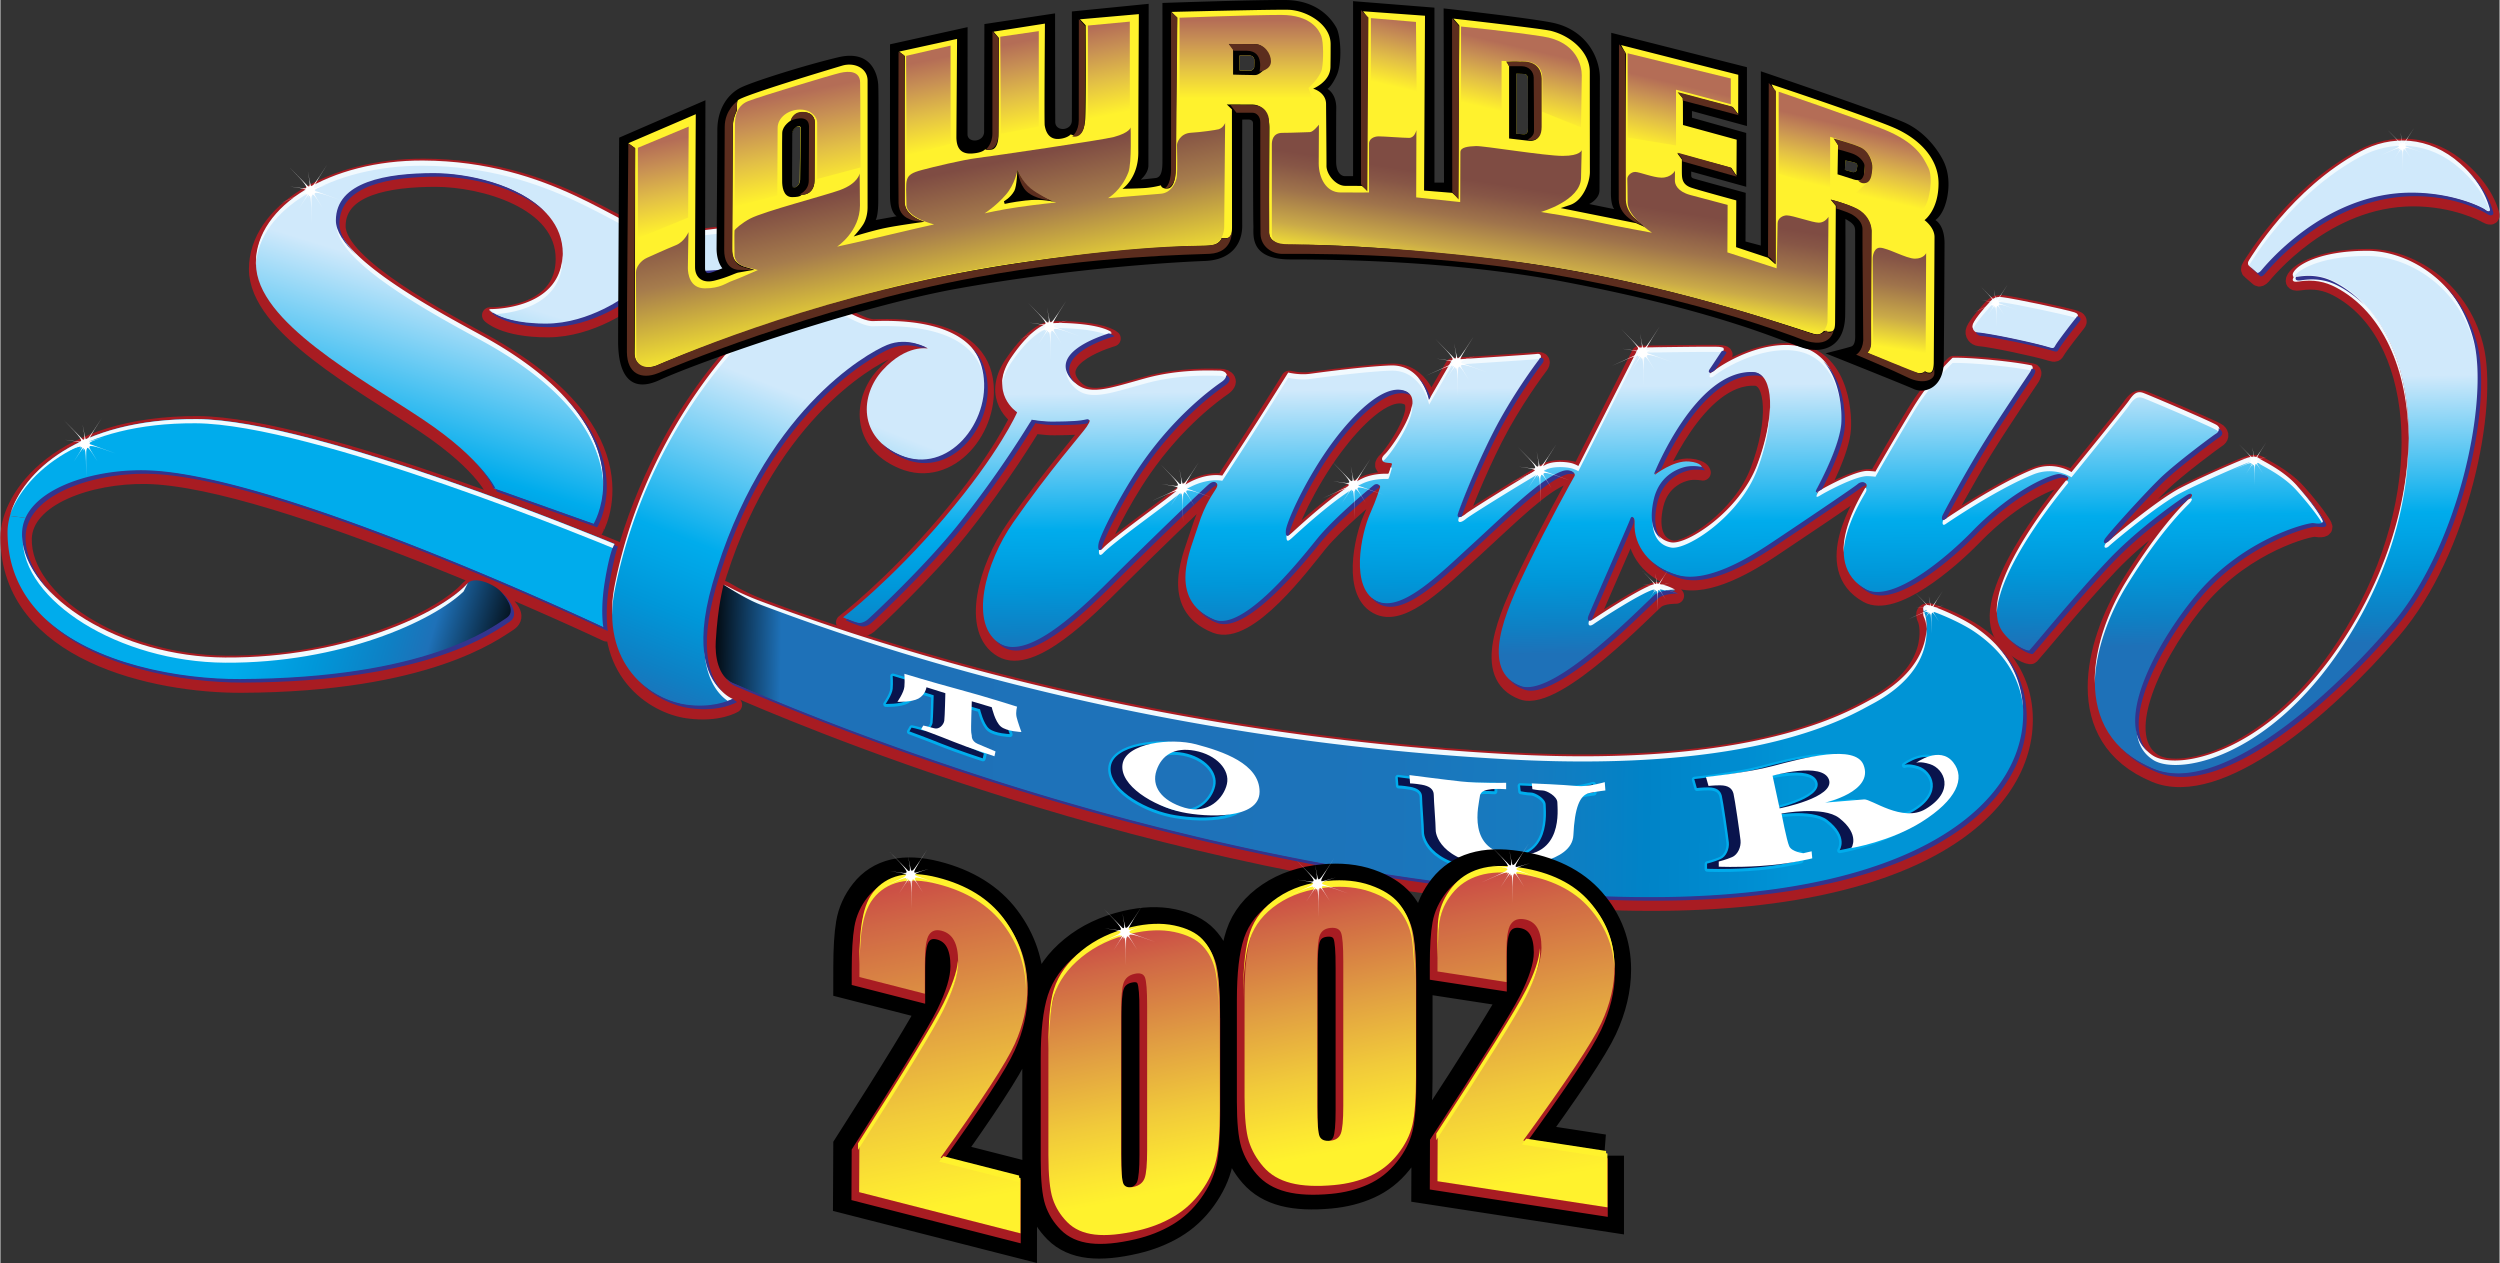 <svg xmlns="http://www.w3.org/2000/svg" width="2500" height="1263" viewBox="0 0 468.277 236.654"><rect x="0" y="0" width="468.277" height="236.654" fill="#333333" stroke="none"/><g fill="#97181d" stroke="#a81c22" stroke-width="3" stroke-linejoin="round"><path d="M466.724 40.083c-.224-.672-1.066-4.204-5.597-8.248-5.925-5.288-13.048-5.388-18.774-2.284-12.972 7.032-20.376 19.685-20.812 20.318-.328.477-.231.77-.051.905.18.135 1.35 1.185 1.56 1.35s.48.058.854-.345c.539-.583 11.668-14.61 28.179-14.61 7.845 0 13.165 2.85 13.672 3.137.678.386 1.193.449.969-.223zM370.732 63.353c2.527.219 10.604 1.922 13.46 2.801.83.256.899.122 1.153-.33.494-.879 3.352-4.56 3.9-5.219.352-.422.156-.742-.439-.934-1.703-.549-10.987-2.527-13.624-2.857-1.443-.18-1.949.589-2.362 1.044-.549.604-2.527 2.802-3.021 3.955-.361.842.376 1.491.933 1.54zM27.42 89.189c24.72.48 86.16 29.523 86.16 29.523s-.733-3.563-.24-8.163c.554-5.171 1.92-7.68 1.92-7.68s-55.92-23.297-78.24-23.4C11.1 79.35 1.479 93.026 1.5 100.709c.061 21.714 27.48 27.676 43.68 27.604 34.92-.155 47.493-9.917 49.961-11.445 1.922-1.189.863-2.652-1.657-5.052-.869-.828-4.57-2.917-5.785-1.548-4.945 5.577-22.84 14.222-45.4 14.085-19.8-.12-38.16-11.644-37.92-23.404.158-7.678 12.243-11.969 23.041-11.76zM79.38 79.59c11.64 7.8 13.293 12.939 13.293 12.939l18.8 6.692S121.98 81.51 90.78 64.229c-7.337-4.063-27.6-14.52-27.6-21.84s9.6-8.88 18.36-8.88 24 4.08 24 15-13.8 10.56-13.8 10.56 2.52 2.64 10.8 2.64c8.28 0 15.24-5.4 15.24-5.4s7.92-4.44 12.48-4.44 12.84-1.08 12.84-1.08l.24-8.16s-14.52 2.64-20.64 2.04c-6.12-.6-19.2-13.32-43.32-13.44-17.28-.086-31.32 8.4-31.32 19.2 0 10.8 19.68 21.361 31.32 29.161zM133.74 110.43c9.221-32.063 28.819-43.124 32.716-44.717 3.896-1.594 7.499.557 7.499.557s-3.985-.885-8.501 4.073c-4.176 4.585-4.7 12.576 3.542 16.032 8.88 3.724 16.908-6.224 15.497-15.146-1.752-11.079-18.507-9.917-20.898-9.917-2.391 0-7.97-3.63-7.97-3.63l-14.17 4.133s-19.921 17.826-26.12 48.816c-3.006 15.035 6.996 21.608 13.548 22.494 5.645.763 8.589-1.062 8.589-1.062s-9.035-3.186-3.732-21.633z"/><path d="M370.129 118.594c-2.47-1.698-6.613-3.464-8.301-3.974-1.111-.336-1.759.139-1.11 1.434.451.907 2.355 9.596-9.789 16.027-4.428 2.346-21.406 12.929-68.04 10.393-66.524-3.619-117.066-19.95-140.269-28.684-5.403-2.033-7.305-3.949-7.305-3.363 0 .587-1.561 7.631-1.707 10.551-.111 2.203.365 6.565 3.935 8.068 8.682 3.653 78.188 34.313 155.306 39.549 61.335 4.162 84.975-14.739 86.4-32.002.864-10.464-6.048-15.888-9.12-17.999z"/><path d="M443.675 48.141c-8.223 0-12.193 2.26-13.323 3.39-.772.772-1.094 1.635.406 1.4 2.892-.452 5.045.041 7.051 1.099 15.668 8.26 18.721 36.48 4.32 62.16-14.4 25.684-33.686 29.722-38.64 26.524-7.985-5.154 1.439-22.2 8.64-30.604 8.781-10.245 20.649-13.161 21.54-13.02 1.14.18 2.04.12 1.74-.54-.3-.66-1.894-3.042-4.98-6.48-2.64-2.94-6.54-4.62-7.02-5.04-.48-.42-1.38-.36-2.16-.12-.78.24-8.22 3.42-12.54 5.64-4.32 2.22-12.96 9.48-13.44 9.96-.479.48-1.14.42-.659-.42.479-.84 7.619-8.76 10.5-11.52 2.88-2.76 9.72-7.86 10.319-8.22.601-.36.78-.96.12-1.5s-12.54-5.58-13.8-6.06-1.92.24-2.7 1.38c-.78 1.14-10.8 13.44-10.8 13.44s-3.163-2.143-7.14-.54c-6.725 2.71-15.841 8.88-16.44 9.3s-.66-.18-.48-.66c.181-.48 4.141-7.8 7.5-13.26 3.36-5.46 8.698-13.281 8.921-13.65.25-.415.555-1.12.06-1.21-.495-.09-2.279-.479-6.6-.925-5.766-.595-8.101-.475-8.101-.475s-4 3.76-7.359 9.28c-3.292 5.407-6.957 11.795-7.106 12.056-.04-.028-.286-.079-1.374-.136-2.28-.12-8.16 3.12-8.8 3.52-.641.4-1.163.664-.641-.32 1-1.88 4.305-8.26 4.561-12.26.195-3.054-.44-14.46-10.36-14.54-6.567-.053-12.668 4.052-13.511 4.769-.681.579-1.265.361-.781-.336.704-1.017 1.893-2.873 2.252-3.353.36-.48.36-.6-.6-.72s-15.12.12-15.12.12l-11.28 22.2s-.359-.24-1.08-.48c-.72-.24-3-.54-4.68.06-1.163.416-14.361 8.568-15.28 9.34-1 .84-1.64.76-1.399-.04.359-1.2 3.12-8.4 6.6-15.24 3.48-6.84 8.04-12.96 8.521-13.56.479-.6.359-1.2-.48-1.08s-15.84 1.08-15.84 1.08l-4.32 7.44s-1.364-6.59-7.26-6.36c-3.729.146-9.3.78-15.06 1.56-2.054.278-4.08-.24-4.08-.24s-2.16 3.48-5.521 8.76c-3.349 5.28-6.829 10.56-6.829 10.56s-3.96-.96-8.76 3c-2.371 1.956-11.76 8.64-13.56 10.56-.592.631-.96.36-.72-.96.24-1.32 3.893-8.886 8.04-14.88 6.42-9.279 13.44-14.28 15-15.36 1.56-1.08.72-2.04-.601-2.04-1.319 0-7.333-.344-13.799 1.44-6.96 1.92-10.734 3.405-13.44.6-5.467-5.668 7.115-9.206 7.115-9.206s-1.199-1.142-6.275-1.594c-3.79-.337-5.677-.046-5.677-.046s-2.794.353-6.85 6.328c-4.41 6.497 1.054 10.11 1.054 10.11s-3.176 7.418-13.608 19.728c-10 11.8-19 18.682-19 18.682s1.973.959 3.033 1.155c.518.096 1.197-.196 1.688-.589.491-.394 10.543-9.776 16.8-17.569 8.169-10.173 13.5-19.2 13.74-19.5.24-.3.21-.42.21-.42s2.055.375 3.99.36c3.735-.03 5.083-.148 6.12-.381.735-.165.9-.024.06 1.236-.84 1.26-6.84 8.008-13.8 17.985-5.108 7.323-8.505 19.221-2.24 22.803 5.58 3.191 15.92-7.283 21.44-12.803s16.74-16.36 17.7-17.14c.96-.78 1.68-.3 1.26.54s-2.16 2.88-3.48 7.2c-1.32 4.32-6.103 13.926 3.12 17.644 6.062 2.443 16.309-11.404 19.429-15.244s10.08-9.6 10.56-9.96c.48-.36 1.141-.06.96.36-.18.42-.479 1.8-1.92 5.04-1.439 3.24-4.024 14.085 1.681 16.44 4.588 1.894 11.477-5.055 17.8-10.84 6.764-6.188 12.84-12.279 16.82-13.62 1.199-.404 2.46.16 2.04.88-.421.72-4.78 8.54-8.86 16.94-4.08 8.4-9.037 19.456-1.061 22.464 6.387 2.408 24.021-16.364 25.28-17.204 1.26-.84 3.54-.78 3.54-.78s-1.8-1.08-3.54-1.08-10.84 5.94-11.68 6.544c-.84.6-1.18.22-.88-.623.3-.841 7.58-17.381 7.819-18.101.24-.72.712-.599.66.6-.18 4.2 2.7 8.22 8.16 9.84s13.32-3.18 17.22-5.76c3.9-2.58 15.825-10.605 16.575-11.265s1.875-.42 1.431.535c-.545 1.169-9.205 14.03.074 19.15 4.962 2.737 15.268-6.002 20-10.88 7.84-8.08 15.32-10.92 16.4-10.68 1.08.24 1.694.418 1.328.872-2.318 2.875-17.568 21.468-12.148 28.671 1.901 2.526 4.82 3.76 5.12 3.461.663-.663 8.82-10.645 14.74-16.884 5.92-6.24 13.652-11.516 14.722-12.169 1.068-.653 1.039-.06.326.683s-5.368 5.086-11.728 15.406c-6.36 10.324-11.28 28.324 5.159 35.164 11.918 4.959 31.92-12.12 44.641-27 12.72-14.884 18.24-42.124 15.359-53.284-2.88-11.16-12.532-16.688-20.054-16.688zM260.027 87.676c.342.031.942.025.866.252s-.518 1.991-.688 1.991c-.265 0-2.63-.136-4.722.826-4.721 2.171-12.771 9.776-13.301 10.231-.53.455-1.095 1.053-1.015-.467s3.76-9.84 8.88-16.72c3.469-4.661 9.339-10.93 13.394-9.49s-2.541 10.726-3.827 11.937c-.741.699-.838 1.326.413 1.44zm69.346.498c-3.304 8.75-13.194 15.125-16.137 14.6-2.907-.519-4.229-3.44-3.113-8.183s5.021-5.927 6.324-6.113c1.302-.186 2.535.068 2.535.068s-.06-.916-2.442-1.116c-2.91-.245-6.417 2.511-6.417 2.511s7.812-19.714 18.692-19.156c3.54.181 4.06 8.113.558 17.389z"/></g><path d="M328.659 69.825c-10.881-.558-18.692 19.156-18.692 19.156s3.507-2.755 6.417-2.511c2.383.2 2.442 1.116 2.442 1.116s-1.233-.254-2.535-.068c-1.303.186-5.208 1.37-6.324 6.113s.206 7.664 3.113 8.183c2.942.525 12.833-5.849 16.137-14.6 3.502-9.276 2.982-17.208-.558-17.389zM263.286 73.34c-4.055-1.44-9.925 4.829-13.394 9.49-5.12 6.88-8.8 15.2-8.88 16.72s.484.921 1.015.467c.53-.455 8.58-8.06 13.301-10.231 2.092-.962 4.457-.826 4.722-.826.17 0 .611-1.763.688-1.991s-.524-.222-.866-.252c-1.251-.114-1.154-.741-.412-1.44 1.285-1.211 7.881-10.497 3.826-11.937z" fill="none"/><linearGradient id="a" gradientUnits="userSpaceOnUse" x1="444.238" y1="70.688" x2="444.909" y2="121.02"><stop offset="0" stop-color="#d0e9fb"/><stop offset=".511" stop-color="#00acec"/><stop offset=".554" stop-color="#00a5e6"/><stop offset=".632" stop-color="#0097d9"/><stop offset=".735" stop-color="#0f7fc4"/><stop offset=".861" stop-color="#2760aa"/><stop offset="1" stop-color="#33348e"/></linearGradient><path d="M466.567 39.123c-.224-.672-1.066-4.204-5.597-8.248-5.925-5.288-13.048-5.388-18.774-2.284-12.972 7.032-20.376 19.685-20.812 20.318-.328.477-.231.77-.051.905.18.135 1.35 1.185 1.56 1.35s.48.058.854-.345c.539-.583 11.668-14.61 28.179-14.61 7.845 0 13.224 2.764 13.672 3.137s1.194.449.969-.223z" fill="url(#a)"/><linearGradient id="b" gradientUnits="userSpaceOnUse" x1="379.557" y1="71.588" x2="380.235" y2="122.487"><stop offset="0" stop-color="#d0e9fb"/><stop offset=".511" stop-color="#00acec"/><stop offset=".554" stop-color="#00a5e6"/><stop offset=".632" stop-color="#0097d9"/><stop offset=".735" stop-color="#0f7fc4"/><stop offset=".861" stop-color="#2760aa"/><stop offset="1" stop-color="#33348e"/></linearGradient><path d="M370.576 62.393c2.527.219 10.604 1.922 13.46 2.801.83.256.899.122 1.153-.33.494-.879 3.352-4.56 3.9-5.219.352-.422.156-.742-.439-.934-1.703-.549-10.987-2.527-13.624-2.857-1.443-.18-1.949.589-2.362 1.044-.549.604-2.527 2.802-3.021 3.955-.361.842.376 1.491.933 1.54z" fill="url(#b)"/><linearGradient id="c" gradientUnits="userSpaceOnUse" x1="12.243" y1="103.208" x2="94.822" y2="127.883"><stop offset=".421" stop-color="#00acec"/><stop offset=".481" stop-color="#00a5e6"/><stop offset=".589" stop-color="#0097d9"/><stop offset=".732" stop-color="#0e80c4"/><stop offset=".815" stop-color="#1e71b8"/><stop offset="1"/></linearGradient><path d="M1.333 99.75c.061 21.71 27.48 27.672 43.68 27.6 34.92-.155 47.108-9.702 49.961-11.444 1.891-1.154.576-3.284-1.271-5.131-1.484-1.484-4.955-2.835-6.17-1.466-4.945 5.576-22.84 14.218-45.4 14.082-19.8-.12-38.16-11.64-37.92-23.4a7.203 7.203 0 0 1 .68-2.9 67.976 67.976 0 0 0-3.115-.416c-.302 1.09-.448 2.128-.445 3.075z" fill="url(#c)"/><path d="M27.252 88.229c24.72.48 86.16 29.52 86.16 29.52s-.582-3.568-.011-8.159c.554-4.452 1.691-7.68 1.691-7.68s-55.92-23.297-78.24-23.4C14.125 78.404 3.931 88.905 1.778 96.674c1.039.113 2.077.253 3.115.416 2.699-5.846 13.009-9.042 22.359-8.861z" fill="#00acec"/><linearGradient id="d" gradientUnits="userSpaceOnUse" x1="93.197" y1="55.919" x2="74.534" y2="116.574"><stop offset="0" stop-color="#d0e9fb"/><stop offset=".511" stop-color="#00acec"/><stop offset=".554" stop-color="#00a5e6"/><stop offset=".632" stop-color="#0097d9"/><stop offset=".735" stop-color="#0f7fc4"/><stop offset=".861" stop-color="#2760aa"/><stop offset="1" stop-color="#33348e"/></linearGradient><path d="M47.893 49.47c0 10.8 19.68 21.36 31.32 29.16 11.64 7.8 13.293 12.939 13.293 12.939l18.8 6.692s10.507-17.711-20.693-34.992c-7.337-4.063-27.6-14.52-27.6-21.84s9.6-8.88 18.36-8.88 24 4.08 24 15-13.8 10.56-13.8 10.56 2.52 2.64 10.8 2.64c8.28 0 15.24-5.4 15.24-5.4s7.92-4.44 12.48-4.44 12.84-1.08 12.84-1.08l.24-8.16s-14.52 2.64-20.64 2.04c-6.12-.6-19.2-13.32-43.32-13.44-17.28-.085-31.32 8.4-31.32 19.201z" fill="url(#d)"/><linearGradient id="e" gradientUnits="userSpaceOnUse" x1="155.332" y1="76.381" x2="131.897" y2="135.975"><stop offset="0" stop-color="#d0e9fb"/><stop offset=".511" stop-color="#00acec"/><stop offset=".586" stop-color="#00a5e6"/><stop offset=".72" stop-color="#0097d9"/><stop offset=".897" stop-color="#0e80c4"/><stop offset="1" stop-color="#1e71b8"/></linearGradient><path d="M133.573 109.47c9.221-32.063 28.819-43.124 32.716-44.717 3.896-1.594 7.499.557 7.499.557s-3.985-.885-8.501 4.073c-4.176 4.585-4.7 12.576 3.542 16.032 8.88 3.724 16.908-6.224 15.497-15.146-1.752-11.079-18.507-9.917-20.898-9.917-2.391 0-7.97-3.63-7.97-3.63l-14.17 4.133s-19.921 17.826-26.12 48.816c-3.006 15.031 6.996 21.604 13.548 22.49 5.645.763 8.589-1.062 8.589-1.062s-9.036-3.186-3.732-21.629z" fill="url(#e)"/><linearGradient id="f" gradientUnits="userSpaceOnUse" x1="132.367" y1="137.565" x2="335.914" y2="140.559"><stop offset="0"/><stop offset=".067" stop-color="#1e71b8"/><stop offset=".461" stop-color="#1e72b9"/><stop offset=".632" stop-color="#1b75bb"/><stop offset=".759" stop-color="#167bc0"/><stop offset=".865" stop-color="#0083c7"/><stop offset=".956" stop-color="#008dd1"/><stop offset="1" stop-color="#0094d6"/></linearGradient><path d="M369.973 117.63c-2.47-1.698-6.613-3.46-8.301-3.97-1.111-.336-1.759.139-1.11 1.434.451.903 2.355 9.592-9.789 16.023-4.428 2.346-21.406 12.929-68.04 10.393-66.536-3.619-117.078-19.95-140.28-28.68-5.403-2.033-6.95-3.33-6.956-3.29-.086.581-1.046 3.683-1.461 10.612-.159 2.651.356 6.649 3.34 7.932 8.654 3.719 78.188 34.313 155.317 39.549 61.335 4.162 84.975-14.739 86.4-32.002.864-10.466-6.048-15.89-9.12-18.001z" fill="url(#f)"/><linearGradient id="g" gradientUnits="userSpaceOnUse" x1="350.158" y1="98.651" x2="344.824" y2="143.984"><stop offset="0" stop-color="#91cef4"/><stop offset=".097" stop-color="#83bce9"/><stop offset=".538" stop-color="#5182c1"/><stop offset=".849" stop-color="#3465ad"/><stop offset="1" stop-color="#295ba7"/></linearGradient><path d="M351.347 88.565l-.014.024s.036-.008.014-.024z" fill="url(#g)"/><linearGradient id="h" gradientUnits="userSpaceOnUse" x1="310.828" y1="72.258" x2="311.494" y2="122.262"><stop offset="0" stop-color="#d0e9fb"/><stop offset=".511" stop-color="#00acec"/><stop offset=".586" stop-color="#00a5e6"/><stop offset=".72" stop-color="#0097d9"/><stop offset=".897" stop-color="#0e80c4"/><stop offset="1" stop-color="#1e71b8"/></linearGradient><path d="M443.519 47.181c-8.223 0-12.193 2.26-13.323 3.39-.772.772-1.094 1.635.406 1.4 2.892-.452 5.045.041 7.051 1.099 15.668 8.26 18.721 36.48 4.32 62.16s-33.686 29.718-38.64 26.521c-7.985-5.154 1.439-22.2 8.64-30.601 8.781-10.245 20.649-13.161 21.54-13.02 1.14.18 2.04.12 1.74-.54-.3-.66-1.894-3.042-4.98-6.48-2.64-2.94-6.54-4.62-7.02-5.04-.48-.42-1.38-.36-2.16-.12-.78.24-8.22 3.42-12.54 5.64-4.32 2.22-12.96 9.48-13.44 9.96-.479.48-1.14.42-.659-.42.479-.84 7.619-8.76 10.5-11.52 2.88-2.76 9.72-7.86 10.319-8.22.601-.36.78-.96.12-1.5s-12.54-5.58-13.8-6.06-1.92.24-2.7 1.38c-.78 1.14-10.8 13.44-10.8 13.44s-3.163-2.143-7.14-.54c-6.725 2.71-15.841 8.88-16.44 9.3s-.66-.18-.48-.66c.181-.48 4.141-7.8 7.5-13.26 3.36-5.46 8.698-13.281 8.921-13.65.25-.415.555-1.12.06-1.21-.495-.09-2.279-.479-6.6-.925-5.766-.595-8.101-.475-8.101-.475s-4 3.76-7.359 9.28c-3.292 5.407-6.957 11.795-7.106 12.056.022.015-.014.024-.014.024l.014-.024c-.04-.028-.286-.079-1.374-.136-2.28-.12-8.16 3.12-8.8 3.52-.641.4-1.163.664-.641-.32 1-1.88 4.305-8.26 4.561-12.26.195-3.054-.44-14.46-10.36-14.54-6.567-.053-12.668 4.052-13.511 4.769-.681.579-1.265.361-.781-.336.704-1.017 1.893-2.873 2.252-3.353.36-.48.36-.6-.6-.72s-15.12.12-15.12.12l-11.28 22.2s-.359-.24-1.08-.48c-.72-.24-3-.54-4.68.06-1.163.416-14.361 8.568-15.28 9.34-1 .84-1.64.76-1.399-.04.359-1.2 3.12-8.4 6.6-15.24 3.48-6.84 8.04-12.96 8.521-13.56.479-.6.359-1.2-.48-1.08s-15.84 1.08-15.84 1.08l-4.32 7.44s-1.364-6.59-7.26-6.36c-3.729.146-9.3.78-15.06 1.56-2.054.278-4.08-.24-4.08-.24s-2.16 3.48-5.521 8.76c-3.36 5.28-6.84 10.56-6.84 10.56s-3.96-.96-8.76 3c-2.371 1.956-11.76 8.64-13.56 10.56-.592.631-.96.36-.72-.96.24-1.32 3.893-8.886 8.04-14.88 6.42-9.279 13.44-14.28 15-15.36 1.56-1.08.72-2.04-.6-2.04-1.32 0-7.333-.344-13.8 1.44-6.96 1.92-10.734 3.405-13.44.6-5.467-5.668 7.115-9.206 7.115-9.206s-1.199-1.142-6.275-1.594c-3.79-.337-5.677-.046-5.677-.046s-2.794.353-6.85 6.328c-4.41 6.497 1.054 10.11 1.054 10.11s-3.176 7.418-13.608 19.728c-10 11.8-19 18.68-19 18.68s1.973.958 3.033 1.154c.518.096 1.197-.196 1.688-.588.491-.393 10.543-9.773 16.8-17.565 8.169-10.173 13.5-19.2 13.74-19.5.24-.3.21-.42.21-.42s2.055.375 3.99.36c3.735-.03 5.083-.148 6.12-.381.735-.165.9-.024.06 1.236-.84 1.26-6.84 8.008-13.8 17.985-5.108 7.323-8.505 19.217-2.24 22.799 5.58 3.191 15.92-7.279 21.44-12.799s16.74-16.36 17.7-17.14c.96-.78 1.68-.3 1.26.54s-2.16 2.88-3.48 7.2c-1.32 4.32-6 13.68 3.12 17.64 5.514 2.394 16.32-11.4 19.44-15.24s10.08-9.6 10.56-9.96c.48-.36 1.141-.06.96.36-.18.42-.479 1.8-1.92 5.04-1.439 3.24-4.024 14.085 1.681 16.44 4.588 1.894 11.477-5.054 17.8-10.84 6.764-6.188 12.84-12.279 16.82-13.62 1.199-.404 2.46.16 2.04.88-.421.72-4.78 8.54-8.86 16.94-4.08 8.4-9.037 19.452-1.061 22.46 6.387 2.408 24.021-16.36 25.28-17.2s3.54-.78 3.54-.78-1.8-1.08-3.54-1.08-10.84 5.94-11.68 6.54c-.84.6-1.18.22-.88-.62.3-.84 7.58-17.38 7.819-18.1.24-.72.712-.599.66.6-.18 4.2 2.7 8.22 8.16 9.84s13.32-3.18 17.22-5.76c3.9-2.58 15.825-10.605 16.575-11.265s1.875-.42 1.431.535c-.545 1.169-9.205 14.03.074 19.15 4.962 2.737 15.268-6.002 20-10.88 7.84-8.08 15.32-10.92 16.4-10.68 1.08.24 1.694.418 1.328.872-2.318 2.875-17.568 21.468-12.148 28.667 1.901 2.526 4.82 3.76 5.12 3.461.663-.663 8.82-10.641 14.74-16.88 5.92-6.24 13.652-11.516 14.722-12.169 1.068-.653 1.039-.06.326.683s-5.368 5.086-11.728 15.406c-6.36 10.32-11.28 28.32 5.159 35.16 11.918 4.959 31.92-12.12 44.641-27 12.72-14.88 18.24-42.12 15.359-53.28-2.881-11.162-12.532-16.69-20.054-16.69zM259.871 86.716c.342.031.942.025.866.252s-.518 1.991-.688 1.991c-.265 0-2.63-.136-4.722.826-4.721 2.171-12.771 9.776-13.301 10.231-.53.455-1.095 1.053-1.015-.467s3.76-9.84 8.88-16.72c3.469-4.661 9.339-10.93 13.394-9.49s-2.541 10.726-3.827 11.937c-.741.699-.838 1.327.413 1.44zm69.346.498c-3.304 8.75-13.194 15.125-16.137 14.6-2.907-.519-4.229-3.44-3.113-8.183s5.021-5.927 6.324-6.113c1.302-.186 2.535.068 2.535.068s-.06-.916-2.442-1.116c-2.91-.245-6.417 2.511-6.417 2.511s7.812-19.714 18.692-19.156c3.54.181 4.06 8.113.558 17.389z" fill="url(#h)"/><g fill="#f1f9fe"><path d="M442.167 29.376c5.727-3.104 12.85-3.004 18.773 2.284 3.855 3.44 5.037 6.503 5.443 7.757.162-.048.25-.193.154-.483-.225-.672-1.066-4.204-5.598-8.248-5.924-5.288-13.047-5.388-18.773-2.284-12.973 7.032-20.377 19.685-20.812 20.318-.328.477-.232.77-.051.905l.062.051c.519-.773 7.907-13.31 20.802-20.3zM374.997 56.64c2.637.33 11.92 2.308 13.623 2.857.119.039.211.086.297.134l.143-.175c.352-.422.156-.742-.439-.934-1.703-.549-10.986-2.527-13.623-2.857-1.443-.18-1.949.589-2.363 1.044-.549.604-2.527 2.802-3.021 3.955-.148.348-.104.66.033.914.531-1.167 2.449-3.3 2.988-3.895.413-.454.919-1.223 2.362-1.043zM87.584 109.254c-4.945 5.576-22.922 14.083-45.482 13.946-19.413-.118-37.428-11.194-37.9-22.71-.005.095-.018.188-.02.284-.24 11.76 18.12 23.28 37.92 23.399 21.59.131 38.9-7.777 44.683-13.345.285-.54.807-1.583.799-1.574zM79.182 31.054c24.12.12 37.2 12.84 43.32 13.44 5.988.587 20.01-1.926 20.611-2.035l.029-.979s-14.52 2.64-20.64 2.04c-6.12-.6-19.2-13.32-43.32-13.44-17.28-.086-31.32 8.4-31.32 19.2 0 .136.017.272.023.409.481-10.529 14.321-18.719 31.297-18.635z"/><path d="M90.582 64.054c18.214 10.088 22.212 20.321 22.387 27.093.185-6.739-3.277-17.483-22.387-28.067-7.176-3.975-26.706-14.062-27.559-21.352-.01.164-.041.316-.041.486 0 7.32 20.263 17.777 27.6 21.84zM105.342 48.334c0-.158-.014-.31-.021-.464-.429 10.391-13.779 10.05-13.779 10.05s.411.42 1.416.925c3.516-.252 12.384-1.754 12.384-10.511zM131.883 120.059c-.152 7.23 2.824 10.217 4.417 11.292.641-.241.901-.402.901-.402s-5.149-1.892-5.318-10.89zM141.256 61.638l14.17-4.133s5.579 3.63 7.97 3.63 19.146-1.162 20.898 9.917c.084.533.133 1.07.151 1.607a13.463 13.463 0 0 0-.151-2.582c-1.752-11.079-18.507-9.917-20.898-9.917-2.391 0-7.97-3.63-7.97-3.63l-14.17 4.133s-19.921 17.826-26.12 48.816c-.416 2.077-.575 3.986-.537 5.747.031-1.487.197-3.073.537-4.773 6.199-30.989 26.12-48.815 26.12-48.815zM369.942 117.44c-2.469-1.698-6.613-3.46-8.301-3.97-1.014-.307-1.629.07-1.238 1.122.207-.271.656-.324 1.238-.147 1.688.51 5.832 2.272 8.301 3.97 2.836 1.949 8.926 6.729 9.174 15.678.188-9.579-6.236-14.635-9.174-16.653zM360.899 117.857c-.146 3.305-1.916 8.705-10.156 13.07-4.428 2.346-21.406 12.93-68.041 10.393-66.536-3.619-117.078-19.95-140.28-28.68-4.272-1.607-6.173-2.85-6.925-3.101 4.82 3.081 6.669 3.667 7.858 4.114 23.202 8.73 72.811 25.022 139.347 28.641 46.635 2.535 63.613-8.047 68.041-10.393 9.11-4.824 10.315-10.919 10.156-14.044zM351.317 88.376l-.014.024s.036-.009.014-.024zM403.357 142.386c4.953 3.197 24.185-.692 38.585-26.372 6.412-11.432 9.355-23.364 9.275-33.818-.105 10.218-3.062 21.766-9.275 32.845-14.4 25.681-33.686 29.718-38.639 26.521-2.031-1.311-2.932-3.395-3.033-5.907-.109 2.947.798 5.254 3.087 6.731zM321.192 70.383c.842-.716 6.943-4.821 13.51-4.769 8.734.07 10.271 8.918 10.381 13.118.102-3.579-.891-14.015-10.381-14.092-6.566-.053-12.668 4.052-13.51 4.769a1.397 1.397 0 0 1-.555.306c-.078.116-.156.23-.227.332-.483.697.101.914.782.336zM206.622 103.654c1.8-1.92 11.189-8.604 13.56-10.56 4.8-3.96 8.76-3 8.76-3s3.48-5.28 6.84-10.56c3.359-5.28 5.52-8.76 5.52-8.76s2.027.518 4.08.24c5.762-.78 11.332-1.415 15.061-1.56 5.896-.229 7.26 6.36 7.26 6.36l4.32-7.44s15-.96 15.84-1.08c.227-.032.396-.009.52.048.428-.58.293-1.139-.52-1.022-.84.12-15.84 1.08-15.84 1.08l-4.32 7.44s-1.363-6.59-7.26-6.36c-3.729.146-9.299.78-15.061 1.56-2.053.278-4.08-.24-4.08-.24s-2.16 3.48-5.52 8.76c-3.36 5.28-6.84 10.56-6.84 10.56s-3.96-.96-8.76 3c-2.371 1.956-11.76 8.64-13.56 10.56-.354.377-.624.424-.736.125-.196 1.216.163 1.461.736.849zM201.102 72.454c2.706 2.806 6.48 1.32 13.44-.6 6.467-1.784 12.48-1.44 13.8-1.44.546 0 .997.17 1.243.439.538-.797-.188-1.413-1.243-1.413-1.32 0-7.333-.344-13.8 1.44-6.96 1.92-10.734 3.405-13.44.6-.8-.829-1.205-1.611-1.328-2.344-.177 1.001.163 2.111 1.328 3.318zM196.265 61.608s1.887-.291 5.677.046c2.612.232 4.192.647 5.116.996.701-.247 1.159-.376 1.159-.376s-1.199-1.142-6.275-1.594c-3.79-.337-5.677-.046-5.677-.046s-2.794.353-6.85 6.328c-1.418 2.089-1.812 3.877-1.698 5.346.099-1.264.581-2.725 1.698-4.372 4.056-5.976 6.85-6.328 6.85-6.328zM364.483 98.194c.6-.42 9.715-6.59 16.439-9.3 3.977-1.603 7.141.54 7.141.54s10.02-12.3 10.799-13.44c.781-1.14 1.441-1.86 2.701-1.38s13.139 5.52 13.799 6.06c.094.077.168.155.229.233.289-.349.275-.795-.229-1.208-.66-.54-12.539-5.58-13.799-6.06s-1.92.24-2.701 1.38c-.779 1.14-10.799 13.44-10.799 13.44s-3.164-2.143-7.141-.54c-6.725 2.71-15.84 8.88-16.439 9.3-.178.125-.303.152-.395.127a3.068 3.068 0 0 0-.086.187c-.179.481-.118 1.081.481.661zM395.083 102.334c.48-.48 9.119-7.74 13.439-9.96 4.32-2.22 11.76-5.4 12.541-5.64.779-.24 1.68-.3 2.16.12.479.42 4.379 2.1 7.02 5.04 2.623 2.921 4.158 5.067 4.746 6.056.256-.088.367-.258.234-.55-.301-.66-1.895-3.042-4.98-6.48-2.641-2.94-6.541-4.62-7.02-5.04-.48-.42-1.381-.36-2.16-.12-.781.24-8.221 3.42-12.541 5.64-4.32 2.22-12.959 9.48-13.439 9.96a1.028 1.028 0 0 1-.465.278 3.103 3.103 0 0 0-.195.276c-.481.84.18.9.66.42z"/><path d="M341.144 92.734c.639-.4 6.52-3.64 8.799-3.52 1.088.057 1.334.107 1.375.136.148-.26 3.814-6.648 7.105-12.056 3.359-5.52 7.359-9.28 7.359-9.28s2.336-.12 8.102.475c4.32.446 6.104.835 6.6.925.023.004.037.016.057.023.209-.408.361-.921-.057-.997-.496-.09-2.279-.479-6.6-.925-5.766-.595-8.102-.475-8.102-.475s-4 3.76-7.359 9.28c-3.291 5.407-6.957 11.795-7.105 12.056.021.015-.014.024-.014.024l.014-.024c-.041-.028-.287-.079-1.375-.136-2.279-.12-8.16 3.12-8.799 3.52a6.07 6.07 0 0 1-.426.247l-.215.407c-.524.984 0 .72.641.32zM313.05 101.624c-2.1-.375-3.367-2.01-3.49-4.673-.168 3.243 1.145 5.229 3.49 5.647 2.943.525 12.834-5.849 16.137-14.6 1.686-4.462 2.43-8.602 2.365-11.729-.092 2.99-.852 6.745-2.365 10.755-3.303 8.751-13.194 15.125-16.137 14.6zM255.298 89.596c-4.721 2.171-12.771 9.776-13.301 10.231-.41.352-.838.778-.975.251-.018.093-.037.189-.041.256-.08 1.52.484.921 1.016.467.529-.455 8.58-8.06 13.301-10.231 2.092-.962 4.457-.826 4.723-.826.17 0 .611-1.763.688-1.991.033-.102-.07-.155-.223-.188-.162.56-.363 1.205-.465 1.205-.266 0-2.631-.136-4.723.826zM259.155 86.356c.078-.096.166-.194.273-.295 1.041-.979 5.57-7.295 5.113-10.416-.375 3.296-4.172 8.556-5.113 9.441-.56.528-.749 1.014-.273 1.27zM274.622 97.214c.92-.772 14.117-8.924 15.281-9.34 1.68-.6 3.959-.3 4.68-.06.721.24 1.08.48 1.08.48l11.279-22.2s14.16-.24 15.121-.12c.152.019.271.039.379.059.088-.128.166-.24.221-.313.359-.48.359-.6-.6-.72-.961-.12-15.121.12-15.121.12l-11.279 22.2s-.359-.24-1.08-.48c-.721-.24-3-.54-4.68.06-1.164.416-14.361 8.568-15.281 9.34-.586.493-1.043.661-1.275.561a7.688 7.688 0 0 0-.123.374c-.241.799.398.879 1.398.039zM463.542 63.68c-2.879-11.16-12.531-16.689-20.053-16.689-8.223 0-12.193 2.26-13.324 3.39-.59.591-.91 1.23-.359 1.395.102-.139.219-.281.359-.421 1.131-1.129 5.102-3.39 13.324-3.39 7.521 0 17.174 5.529 20.053 16.689.484 1.877.727 4.217.74 6.869.047-3.059-.195-5.737-.74-7.843zM298.563 116.914c.84-.6 9.939-6.54 11.68-6.54.568 0 1.137.12 1.652.274.984-.192 1.887-.169 1.887-.169s-1.799-1.08-3.539-1.08-10.84 5.94-11.68 6.54c-.398.283-.678.342-.838.243l-.043.111c-.298.842.042 1.221.881.621zM410.11 94.368c.693-.721.73-1.291-.244-.727-1.209 1.214-5.617 5.64-11.482 15.159-3.244 5.262-6.105 12.52-5.959 19.28.131-6.476 2.871-13.295 5.959-18.306 6.359-10.32 11.013-14.664 11.726-15.406zM349.448 91.36c-.717 1.293-4.299 7.003-4.078 12.153.23-5.188 3.832-10.627 4.178-11.369.178-.381.099-.643-.1-.784zM387.046 90.01c-2.666 3.304-13.408 16.771-12.979 24.873.418-8.535 11.35-21.877 13.283-24.276.223-.276.081-.449-.304-.597zM360.532 114.904c-.057-.113-.092-.212-.129-.312-.188.246-.18.67.129 1.287.111.225.316.938.367 1.979.071-1.566-.222-2.663-.367-2.954z"/><path d="M351.317 89.35l-.014.024s.036-.009.014-.024z"/><path d="M351.317 89.35l-.014.024s.036-.009.014-.024zM320.638 69.715c.709-1.046 1.701-2.588 2.025-3.021.303-.404.344-.552-.221-.661-.492.718-1.434 2.177-2.031 3.04-.34.489-.148.734.227.642zM340.503 91.44c-.398.748-.189.773.215.567 1.189-2.268 4.105-8.105 4.346-11.853.023-.365.033-.852.02-1.422-.006.162-.012.316-.02.448-.256 4-3.561 10.38-4.561 12.26zM279.823 80.96c-3.48 6.84-6.24 14.04-6.6 15.24-.1.331-.043.53.123.601.654-1.903 3.254-8.534 6.477-14.867 3.48-6.84 8.039-12.96 8.52-13.56.352-.439.377-.875.039-1.032-.014.019-.023.038-.039.058-.481.6-5.039 6.72-8.52 13.56zM437.622 52.88c-2.006-1.058-4.158-1.551-7.051-1.099-.352.055-.596.045-.766-.005-.461.627-.461 1.171.766.979 2.893-.452 5.045.041 7.051 1.099 8.693 4.583 13.494 15.313 13.596 28.341.136-13.466-4.688-24.618-13.596-29.315z"/></g><g fill="#33348e"><path d="M467.075 39.676c-.212-.637-1.032-4.102-4.96-7.873 3.35 3.477 4.096 6.609 4.295 7.208.225.672-.225.788-.806.307-.547-.453-5.992-3.22-13.837-3.22-16.511 0-27.64 14.027-28.179 14.61-.373.402-.644.51-.854.345-.13-.102-.627-.542-1.03-.896a.414.414 0 0 0 .136.211c.18.135 1.35 1.185 1.56 1.35s.48.058.854-.345c.539-.583 11.668-14.61 28.179-14.61 7.845 0 13.027 2.996 13.594 3.383.593.406 1.273.202 1.048-.47zM385.032 64.752c-.254.452-.323.585-1.153.33-2.856-.879-10.933-2.582-13.46-2.801a1.007 1.007 0 0 1-.293-.081c.163.426.596.714.958.746 2.527.219 10.604 1.922 13.46 2.801.83.256.899.122 1.153-.33.494-.879 3.352-4.56 3.9-5.219.352-.422.156-.742-.439-.934l-.067-.02a.73.73 0 0 1-.158.288c-.549.661-3.407 4.342-3.901 5.22zM27.76 88.782c24.72.48 86.042 29.464 86.042 29.464s-.62-3.866.38-9.304c1.062-5.774 1.537-6.523 1.537-6.523s-.233-.084-.765-.302c-.05.108-.809 1.314-1.72 6.932-.865 5.331-.263 8.471-.263 8.471S51.815 88.597 27.095 88.117c-10.798-.209-22.883 4.082-23.04 11.76-.084 4.11 2.296 8.19 6.024 11.765-3.319-3.413-5.438-7.242-5.359-11.1.157-7.678 12.242-11.969 23.04-11.76z"/><path d="M94.817 115.793c-2.853 1.849-15.042 11.289-49.961 11.444-11.088.05-27.428-2.731-36.659-11.45 9.09 9.238 25.961 12.166 37.324 12.115 34.92-.155 47.116-9.597 49.906-11.408 1.838-1.194.303-3.864-1.656-5.653 1.632 1.821 2.649 3.913 1.046 4.952zM111.148 98.149l-18.355-6.534c.164.332.22.507.22.507l18.8 6.692s7.057-11.561-6.761-25.115c12.933 13.265 6.096 24.45 6.096 24.45zM81.215 32.438c-8.76 0-18.36 1.56-18.36 8.88 0 1.995 1.513 4.224 3.852 6.493-1.957-2.038-3.187-4.028-3.187-5.828 0-7.32 9.6-8.88 18.36-8.88 6.032 0 15.136 1.935 20.222 6.706-4.92-5.257-14.581-7.371-20.887-7.371zM129.936 50.797c-4.56 0-12.48 4.44-12.48 4.44s-6.96 5.4-15.24 5.4c-5.569 0-8.524-1.192-9.868-1.974-.168.001-.267 0-.267 0s2.52 2.64 10.8 2.64c8.28 0 15.24-5.4 15.24-5.4s7.92-4.44 12.48-4.44 12.84-1.08 12.84-1.08l.24-8.16s-.249.045-.688.121l-.217 7.374c-.001-.001-8.28 1.079-12.84 1.079zM128.558 132.047c-2.761-.373-6.131-1.762-8.886-4.361 2.862 3.031 6.563 4.623 9.551 5.026 5.645.763 8.794-1.163 8.794-1.163s-.269-.218-.831-.593c-.856.42-3.989 1.718-8.628 1.091zM168.671 85.302c-1.435-.602-2.589-1.348-3.52-2.183 1.018 1.108 2.38 2.091 4.185 2.848 8.88 3.724 16.908-6.224 15.497-15.146-.386-2.44-1.367-4.355-2.895-5.751 1.184 1.303 1.902 3.016 2.229 5.086 1.412 8.922-6.616 18.87-15.496 15.146zM173.63 65.197s-3.603-2.151-7.499-.557c-3.896 1.594-23.495 12.654-32.716 44.717-3.735 12.988-.504 18.071 1.819 20.142-2.222-2.475-4.543-7.69-1.154-19.477 9.221-32.063 28.819-43.124 32.716-44.717 2.229-.912 4.358-.598 5.775-.163.671-.031 1.059.055 1.059.055z"/><path d="M373.803 120.665c2.888 3.009 5.708 7.892 5.133 14.853-1.426 17.263-25.065 36.164-86.4 32.002-77.129-5.235-146.635-35.896-155.317-39.549-.569-.239-.839-.493-1.261-.857.545.656 1.033 1.146 1.926 1.522 8.682 3.653 78.188 34.313 155.317 39.549 61.335 4.162 84.975-14.739 86.4-32.002.619-7.499-2.705-12.56-5.798-15.518zM228.815 71.557c-1.56 1.08-8.579 6.081-15 15.36-4.147 5.994-7.8 13.56-8.04 14.88-.224 1.233.086 1.541.61 1.062.012-.121.028-.25.055-.396.24-1.32 3.893-8.886 8.04-14.88 6.421-9.279 13.44-14.28 15-15.36 1.227-.849.961-1.617.152-1.909.058.351-.153.784-.817 1.243zM200.976 71.42c.135.14.275.262.416.381-4.784-5.501 7.364-8.786 7.364-8.786s-.263-.245-1.039-.551c-2.037.642-11.644 3.873-6.741 8.956zM267.943 74.424c-.383-1.023-1.055-2.61-2.335-3.733 1.612 1.837 2.059 4.251 2.059 4.251l.276-.518zM226.476 90.697c-.96.78-12.181 11.62-17.7 17.14-5.52 5.52-15.86 15.991-21.44 12.799a6.092 6.092 0 0 1-.876-.631c.435.496.929.946 1.541 1.296 5.58 3.191 15.92-7.279 21.44-12.799 5.52-5.52 16.74-16.36 17.7-17.14.249-.202.479-.316.681-.365.177-.681-.483-1-1.346-.3zM203.315 78.616c-1.038.233-2.385.351-6.12.381-1.935.015-3.99-.36-3.99-.36s.03.12-.21.42-5.571 9.327-13.74 19.5c-6.257 7.792-16.309 17.173-16.8 17.566-.49.392-1.169.684-1.688.588-.578-.107-1.42-.438-2.073-.72-.178.142-.294.231-.294.231s1.973.957 3.033 1.153c.518.096 1.197-.196 1.688-.589.491-.393 10.543-9.772 16.8-17.565 8.169-10.173 13.5-19.2 13.74-19.5.24-.3.21-.42.21-.42s2.055.375 3.99.36c3.408-.028 4.824-.129 5.834-.324.444-.773.238-.859-.38-.721zM189.882 76.785c.149.169.292.317.426.445l.036-.08s-.187-.124-.462-.365zM437.495 52.958c-2.006-1.058-4.159-1.551-7.051-1.099-.119.019-.209.02-.306.025-.21.464-.026.796.971.64 2.892-.452 5.045.041 7.051 1.099 1.755.925 3.343 2.114 4.774 3.508-1.595-1.692-3.409-3.103-5.439-4.173zM435.096 97.478c.3.66-.601.72-1.74.54-.891-.141-12.759 2.775-21.54 13.02-6.977 8.139-16.196 24.061-9.49 29.752-5.379-6.201 3.433-21.244 10.155-29.087 8.781-10.245 20.649-13.161 21.54-13.02 1.14.18 2.04.12 1.74-.54-.3-.66-1.753-3.058-4.84-6.496-.278-.31-.712-.764-.645-.689 3.087 3.438 4.52 5.859 4.82 6.52zM257.375 90.877c-.479.36-7.439 6.12-10.56 9.96s-13.927 17.633-19.44 15.24c-1.172-.509-2.112-1.108-2.865-1.773.081.166 1.371 1.665 3.53 2.438 5.659 2.025 16.32-11.4 19.44-15.24s10.08-9.6 10.56-9.96a.787.787 0 0 1 .225-.115c.026-.076.05-.141.07-.19.181-.42-.48-.719-.96-.36zM415.115 81.277c-.6.36-7.439 5.46-10.319 8.22-2.881 2.76-10.021 10.68-10.5 11.52-.48.84.18.9.659.42.063-.064.28-.254.603-.529 1.854-2.243 7.436-8.381 9.903-10.746 2.88-2.76 9.72-7.86 10.319-8.22.601-.36.78-.96.12-1.5a2.284 2.284 0 0 0-.296-.176c.139.387-.067.758-.489 1.011zM344.936 79.257c-.256 4-3.561 10.38-4.561 12.26-.522.983 0 .72.641.32.057-.035.166-.099.298-.174 1.222-2.337 4.051-8.049 4.287-11.741.141-2.206-.153-8.766-4.063-12.271 3.275 3.615 3.53 9.534 3.398 11.606zM320.283 69.15c-.483.697.101.915.781.336.055-.046.134-.108.23-.181.697-1.036 1.6-2.435 1.905-2.842.36-.48.36-.6-.6-.72l-.024-.002-.041.057c-.358.479-1.547 2.335-2.251 3.352zM371.375 83.377c-3.359 5.46-7.319 12.78-7.5 13.26-.18.48-.119 1.08.48.66l.273-.187c.624-1.269 4.277-7.975 7.411-13.068 3.36-5.46 8.698-13.281 8.921-13.65.25-.415.555-1.12.06-1.21l-.441-.084c-.06.215-.175.449-.283.629-.223.369-5.561 8.19-8.921 13.65zM279.695 81.037c-3.479 6.84-6.24 14.04-6.6 15.24-.18.597.132.792.718.503.504-1.549 3.187-8.473 6.547-15.079 3.48-6.84 8.04-12.96 8.521-13.56.469-.586.359-1.168-.429-1.083a1.38 1.38 0 0 1-.236.417c-.481.602-5.04 6.722-8.521 13.562zM305.375 97.297c-.239.72-7.52 17.26-7.819 18.1-.269.751-.021 1.129.635.771.011-.036.017-.068.03-.106.299-.837 7.528-17.262 7.814-18.088v-.077c.052-1.199-.42-1.32-.66-.6zM347.99 90.712c-.75.66-12.675 8.685-16.575 11.265-3.899 2.58-11.76 7.38-17.22 5.76-2.072-.615-3.771-1.577-5.073-2.761 1.367 1.49 3.291 2.7 5.738 3.426 5.46 1.62 13.32-3.18 17.22-5.76 3.9-2.58 15.825-10.605 16.575-11.265.261-.23.565-.344.835-.363.162-.75-.817-.902-1.5-.302zM385.896 88.837c-1.08-.24-8.561 2.6-16.4 10.68-4.732 4.877-15.038 13.617-20 10.88a9.35 9.35 0 0 1-1.684-1.184c.608.686 1.375 1.312 2.349 1.849 4.962 2.737 15.268-6.002 20-10.88 7.84-8.08 15.32-10.92 16.4-10.68.259.058.488.111.687.167.293-.423-.308-.6-1.352-.832zM250.4 83.382c3.469-4.661 9.339-10.93 13.394-9.49.129.046.247.1.354.161-.207-.368-.536-.654-1.02-.826-4.055-1.44-9.925 4.829-13.394 9.49-5.12 6.88-8.8 15.2-8.88 16.72-.062 1.183.267 1.08.665.764.001-.037-.002-.059 0-.099.082-1.519 3.761-9.84 8.881-16.72z"/><path d="M457.961 53.428c2.433 2.582 4.399 6.244 5.454 10.329 2.881 11.16-2.64 38.4-15.359 53.28-12.721 14.88-32.723 31.959-44.641 27-2.474-1.029-4.455-2.314-6.029-3.785 1.667 1.75 3.855 3.27 6.694 4.45 11.918 4.959 31.92-12.12 44.641-27 12.72-14.88 18.24-42.12 15.359-53.28-1.148-4.449-3.382-8.328-6.119-10.994zM310.475 94.183c1.116-4.743 5.021-5.927 6.324-6.113 1.302-.186 2.535.068 2.535.068s-.031-.373-.671-.695l.006.03s-1.233-.254-2.535-.068c-1.303.186-5.208 1.37-6.324 6.113-.852 3.62-.28 6.174 1.329 7.414-1.084-1.388-1.385-3.685-.664-6.749zM329.167 70.377c.414.021.783.158 1.113.381-.463-.632-1.054-1.009-1.778-1.046-10.881-.558-18.692 19.156-18.692 19.156s.531-.416 1.348-.909c2.118-4.652 9.012-18.043 18.009-17.582zM409.657 92.789c-1.069.653-8.802 5.929-14.722 12.169s-14.077 16.217-14.74 16.88c-.238.237-2.123-.494-3.842-2.065 1.859 2.028 4.237 2.999 4.507 2.73.663-.663 8.82-10.641 14.74-16.88 5.027-5.3 11.348-9.892 13.798-11.56.274-.279.479-.481.585-.592.713-.742.743-1.336-.326-.682zM292.716 88.257c-3.98 1.341-10.057 7.432-16.82 13.62-6.323 5.786-13.212 12.734-17.8 10.84a4.78 4.78 0 0 1-1.247-.781 4.776 4.776 0 0 0 1.912 1.446c4.588 1.894 11.477-5.054 17.8-10.84 6.764-6.188 12.84-12.279 16.82-13.62a2.405 2.405 0 0 1 1.454-.036c.036-.59-1.064-.985-2.119-.629zM284.835 128.537c-.854-.322-1.551-.74-2.125-1.234.663.795 1.575 1.441 2.79 1.899 6.387 2.408 24.021-16.36 25.28-17.2s3.54-.78 3.54-.78-.583-.343-1.396-.643c-.776.051-2 .218-2.809.758-1.26.84-18.893 19.608-25.28 17.2zM88.404 86.067c3.302 3.393 3.945 5.389 3.945 5.389l.445.158c-.426-.864-1.586-2.804-4.39-5.547zM351.189 88.453l-.014.024s.037-.009.014-.024zM351.854 89.118l-.014.024s.037-.009.014-.024z"/><path d="M351.854 89.118l-.014.024s.037-.009.014-.024z"/></g><g fill="#00acec" stroke="#00acec" stroke-linejoin="round"><path d="M261.863 145.679l.12 1.561s.72 0 2.16.239c1.439.24 2.279.841 2.279 1.92 0 1.08.36 5.4.36 6.601s1.56 6.72 13.32 6.84c2.146.021 12.239-.72 12.479-5.88s1.2-7.561 3-7.92c1.8-.36 3-.48 3-.48l-.12-1.56s-3.12.96-5.399.72c-2.28-.24-8.28-.479-8.28-.479l.12 1.08s1.2.239 1.92.239 2.76 1.08 2.76 2.28 1.2 10.32-8.04 9.84c-9.239-.479-6.639-9.608-6.479-11.04.12-1.08 1.319-1.2 2.16-1.319.84-.12 2.76 0 2.76 0v-1.2s-5.04.12-8.4-.24c-3.139-.338-9.72-1.202-9.72-1.202zM221.903 139.919c-4.755-1.272-13.2-.24-13.8 3.72-.6 3.96 5.75 7.85 11.16 9 4.475.952 14.52 1.44 14.52-3.84s-6.959-7.563-11.88-8.88zm5.76 7.439c-.6 2.641-3.48 5.761-7.92 4.44s-6.24-4.08-5.28-6.96 3.336-4.444 7.2-3.72c4.071.764 6.6 3.601 6 6.24zM363.743 143.279c-2.544-3.181-6.96.119-6.96.119s.687-.381 2.64.24c2.641.84 4.795 5.03-.84 8.4-4.337 2.594-10.2-1.92-11.52-1.8-1.32.119-7.32.6-7.32.6s9.24-2.04 7.2-7.08c-1.572-3.885-11.16-1.32-17.04.24-4.71 1.249-12.48 2.04-12.48 2.04l.48 1.68s.937-.12 2.16-.12c1.56 0 2.279.601 2.52 1.561s1.2 7.56 1.32 8.76-.48 2.64-1.561 3.12c-1.079.479-2.52.84-2.52.84v.96s3.104.166 7.68-.12c5.761-.36 9.84-1.439 9.84-1.439l-.119-1.32-1.561.36s-2.16-.24-2.64-1.32-1.44-6.12-1.44-6.12 7.83-1.475 10.8.84c4.025 3.136 2.28 5.64 2.28 5.64s7.342-1.231 13.2-4.92c6.481-4.082 8.282-8.161 5.881-11.161zm-32.519 8.64l-1.32-6.12s9.36-2.64 10.56.72c1.199 3.36-9.24 5.4-9.24 5.4zM165.916 131.954s1.212-1.717 1.313-2.828 0-2.425 0-2.425 4.952 1.516 10.206 2.93c5.255 1.414 10.914 3.232 10.914 3.232s-.303 1.01-.101 1.919.909 2.829.909 2.829-2.728-.102-3.84-1.011c-1.111-.909-1.718-3.637-1.718-3.637l-3.739-1.11s-.202 5.252-.101 5.858l.101.606s-.101 1.01 1.111 1.515c1.213.505 3.335 1.414 3.335 1.414l-.202.909s-4.952-1.616-7.68-2.727c-2.729-1.111-6.063-2.324-6.063-2.324l.404-.707s1.011.202 2.021.506c1.011.303 1.819-.708 1.92-1.415.101-.707.202-5.151.202-5.151l-3.537-1.111s-.202 1.414-1.516 2.121-3.939.607-3.939.607z"/></g><path d="M362.554 41.236s.811-.437 1.541-2.049c.744-1.643 1.592-5.391.115-8.732-.754-1.707-3.19-5.562-7.332-7.454-4.053-1.851-27.021-9.644-27.021-9.644l-.012 32.646-2.862-.758.041-9.112s-9.265-2.532-9.664-2.659c-.429-.136-.552-.256-.552-.614v-.716l10.309 2.854V24.914l-10.166-2.863v-1.247l10.3 2.812V12.591l-25.426-6.443s-.046 28.928-.061 29.647c-.058 2.78.636 3.396.636 3.396l-4.706-.962s1.912-.888 1.928-2.57c.024-2.463.063-19.184.076-20.839.032-4.26-2.695-9.151-8.6-10.503-3.81-.873-20.68-2.741-20.68-2.741l.071 32.645h-1.79V1.433L253.451.216v32.788s-1.289.01-1.575 0c-.571-.021-1.586-.545-1.596-2.742-.009-1.792-.003-8.937.021-9.87.072-2.842-1.649-3.742-1.649-3.742s.66-.291 1.67-2.388c1.163-2.415.827-7.605-.009-9.098-.784-1.401-3.354-5.138-9.604-5.164-6.546-.028-22.979.552-22.979.552s.02 27.83-.001 29.914c-.016 1.582-.251 2.778-1.288 2.895-1.104.124-2.782.298-2.782.298s1.441-1.157 1.441-2.66.052-30.282.052-30.282l-14.389 1.432s.021 18.531-.008 20.465c-.03 1.933-3.098 2.128-3.107.232-.022-4.296-.035-20.339-.035-20.339L184.37 4.511s-.051 17.229-.051 20.164c0 2.021-3.111 2.183-3.111.501 0-4.081.013-20.092.013-20.092l-14.533 3.221s-.027 27.214 0 28.705c.052 2.923 1.241 3.509 1.241 3.509l-3.932.707s.499-.649.489-3.784c-.007-2.219.126-19.974-.017-21.691-.143-1.718-1.217-6.515-7.517-5.011-6.3 1.503-15.821 4.51-18.184 5.656-2.362 1.145-4.438 3.866-4.438 8.018 0 4.152-.143 21.25-.143 22.121.001 2.608 1.094 3.733 1.094 3.733s-1.658.705-2.25.848c-.44.106-.992.154-1.002-.858-.01-.934.071-31.477.071-31.477l-16.167 7.013s-.21 36.817-.195 38.392c.061 6.354 2.513 9.433 7.712 7.048 8.035-3.686 37.211-13.773 55.625-17.11 22.121-4.009 42.092-5.056 46.604-5.226 5.224-.198 7.016-3.493 7.001-6.615-.026-5.727 0-19.875 0-19.875s.851-.017 1.146-.015c.304.001.866.117.875.7.005.368-.002 17.43.07 19.147.071 1.719-.859 6.372 6.944 6.372s30.371.2 51.114 4.152c30.011 5.718 41.664 11.455 45.029 12.457 3.364 1.002 7.731.072 7.803-6.229.071-6.299.041-17.959.041-17.959s.9.48 1.248.839c.318.329.562.581.572 1.371.011.889.01 19.073.01 19.431s.113 1.963-.745 2.25c-.981.327-4.817 1.278-4.817 1.278s15.204 6.068 16.455 6.658c2.143 1.009 5.654-.197 5.706-5.062.065-6.088.143-21.62.144-22.192.005-3.513-1.721-4.37-1.721-4.37zm-212.708-7.532c0 .945-.745 1.479-1.146 1.479-.401 0-.372-.384-.372-.7 0-.315.016-8.87.024-9.495.009-.589.892-1.333 1.149-1.333.258 0 .46.125.46.326.001.2-.115 8.778-.115 9.723zm85.089-21.138c-.041.417-.457.691-.75.691-.291 0-2.003-.043-2.003-.043l-.014-2.824h1.887c.648 0 .895.597.895.764s.027.995-.015 1.412zm50.386 12.59a93.602 93.602 0 0 0-1.285-.094V13.807s.998.04 1.383.054c.819.03.799.729.799 1.282l.01 8.515c0 .917-.02 1.577-.907 1.498zm62.602 6.025c-.015.175-.044.248-.103.655-.058.407-.524.48-.858.393s-1.354-.407-1.354-.407l.088-1.761s1.204.271 1.614.378c.67.175.637.449.613.742z"/><path d="M360.525 41.246s2.61-1.854 2.63-6.854c.02-4.741-3.641-8.317-8.026-10.311-4.385-1.994-23.263-8.262-23.263-8.262l.732 1.43.007 32.278-1.396-1.231-5.99-1.987.037-8.759s-6.771-1.833-8.423-2.381c-1.633-.542-1.745-1.651-1.769-2.615-.018-.705.003-2.666.003-2.666l-.874-1.178 10.14 2.747.958 1.439.038-6.722-10.062-2.75-.016-4.977-.844-1.04 10.225 2.686.976 1.281.021-7.361-21.95-5.564.922 1.677s-.199 25.518-.199 27.504c0 1.994 1.694 3.189 2.293 3.67.56.45 1.619 1.326 1.619 1.326l-1.837-.81-14.108-2.827s.501-.177 1.717-.575c2.48-.812 3.749-4.322 3.739-6.206-.009-1.547-.019-14.599-.019-18.786 0-3.47-3.293-6.62-7.257-7.632-1.687-.431-18.308-2.305-18.308-2.305l1.104 1.255-.217 32.368-1.099-.97-5.276-.434.176-32.756-11.604-.838.741 1.038v32.495l-.955-.8s-1.337-.021-3.131-.021-3.529-2.175-3.509-3.765c.013-.997-.072-10.362-.079-11.563-.013-2.241-2.43-2.88-2.43-2.88s3.217-1.27 3.255-4.077c.02-1.399.034-1.979.03-4.28-.005-3.807-4.67-6.352-7.943-6.426-3.104-.07-21.86.401-21.86.401l1.042 1.114s-.33 27.146-.334 28.654c-.005 1.904-.481 3.343-1.577 3.343-1.097 0-1.114-.619-1.114-.619s-1.458.419-3.153.519c-1.694.1-4.066.135-4.066.135s3.011-1.987 2.97-6.914c-.021-2.492.099-25.816.099-25.816l-11.032.971 1.066 1.122s.1 16.148-.1 17.843c-.2 1.694-.584 2.412-1.336 2.676-.756.266-1.354-.084-1.354-.084s-.602.724-2.195.854c-2.229.182-2.589-1.95-2.688-2.548-.1-.598.041-19.059.041-19.059l-9.634 1.51 1.022 1.202s-.1 17.344-.1 18.341c0 .997-.332 2.387-1.227 2.551-.98.179-1.265-.059-1.265-.059s-.413.662-2.456.798c-2.242.149-2.926-1.206-2.926-3.09 0-.698.123-18.384.123-18.384l-10.833 2.372 1.043.862s-.096 24.659-.064 27.25c.036 2.857 3.744 3.783 3.744 3.783s-4.705.634-7.196 1.133c-2.492.498-6.072 1.625-6.072 1.625s1.205-1.304 1.825-2.313c.295-.48.787-1.582.787-3.177V15.111c0-2.392-2.514-3.481-4.763-2.809-1.531.458-18.816 5.624-19.534 6.495-.286.348-.161 1.874-.161 1.874s-.715 1.388-.756 2.614c-.026.797-.199 21.225-.199 23.617 0 2.74 2.492 3.09 3.089 3.29.598.2 1.05.355 1.05.355s-2.325.422-2.923.521-1.945.877-4.505 1.516c-2.407.601-3.601-.726-3.624-2.469-.019-1.399.133-28.715.133-28.715l-12.651 5.44 1.292.932s-.037 35.807-.1 38.399c-.063 2.625 2.559 3.058 4.452 2.16 1.894-.896 33.983-14.383 68.8-19.236 26.323-3.668 32.254-2.746 34.882-3.155 1.538-.239 1.872-1.331 1.872-1.331s.719.061 1.171-.043c.719-.167.76-1.277.76-2.075l-.016-21.997-.961-.926s2.728.018 4.731.022c2.331.004 3.268 2.345 3.259 4.346-.009 2.003-.115 17.547-.106 19.245.011 2.049 1.239 2.325 3.143 2.425 1.497.079 24.589-.122 52.921 4.884 26.654 4.709 45.115 11.908 46.251 12.072 1.226.178 1.679-.606 1.679-.606s.567.336 1.461.143c.625-.136.632-1.104.64-1.94.007-.705.135-21.588.135-21.588l-.943-1.158s2.646.632 4.631 1.637c2.065 1.047 2.975 2.964 2.959 4.321-.014 1.2-.129 19.309-.119 20.917.008 1.284-.682 1.752-.682 1.752s8.67 3.882 9.767 3.886c.881.003 1.097-.397 1.097-.397s.264.336.915.292c.605-.041.715-1.167.725-1.888.016-1.101.141-21.506.144-23.533-.004-1.806-1.875-3.154-1.875-3.154zm-210.751-7.523c0 .945-.745 1.479-1.146 1.479-.401 0-.372-.385-.372-.7 0-.315.016-8.87.024-9.495.009-.589.891-1.333 1.149-1.333s.461.126.461.326c0 .201-.116 8.778-.116 9.723zm85.161-21.157c-.041.417-.457.691-.75.691-.291 0-2.003-.043-2.003-.043l-.014-2.824h1.887c.648 0 .895.597.895.764s.027.995-.015 1.412zm50.386 12.59a93.602 93.602 0 0 0-1.285-.094V13.807s.998.04 1.383.054c.819.03.799.729.799 1.282l.01 8.515c0 .917-.02 1.577-.907 1.498zm62.602 6.025c-.015.175-.044.248-.103.655-.058.407-.524.48-.858.393s-1.354-.407-1.354-.407l.088-1.761s1.204.271 1.614.378c.67.175.637.449.613.742z" fill="#fff22d"/><linearGradient id="i" gradientUnits="userSpaceOnUse" x1="262.859" y1="3.785" x2="260.026" y2="15.97"><stop offset="0" stop-color="#b46d56"/><stop offset=".255" stop-color="#c78f54"/><stop offset=".604" stop-color="#e2bf46"/><stop offset=".862" stop-color="#f6e035"/><stop offset="1" stop-color="#fff22d"/></linearGradient><path d="M256.79 3.395v15.034l8.591 1.002-.144-15.32-8.447-.716z" fill-rule="evenodd" clip-rule="evenodd" fill="url(#i)"/><linearGradient id="j" gradientUnits="userSpaceOnUse" x1="286.146" y1="9.17" x2="283.305" y2="21.385"><stop offset="0" stop-color="#b46d56"/><stop offset=".255" stop-color="#c78f54"/><stop offset=".604" stop-color="#e2bf46"/><stop offset=".862" stop-color="#f6e035"/><stop offset="1" stop-color="#fff22d"/></linearGradient><path d="M273.685 4.97v14.318l7.588 1.575.004-9.442s2.818.027 3.821.027c3.509 0 3.811 2.26 3.811 3.166 0 1.861-.018 6.328-.018 6.328l7.272 2.927s.144-8.018.144-9.736-.859-6.3-7.302-7.302c-6.443-1.002-15.32-1.861-15.32-1.861z" fill-rule="evenodd" clip-rule="evenodd" fill="url(#j)"/><linearGradient id="k" gradientUnits="userSpaceOnUse" x1="314.328" y1="15.755" x2="311.495" y2="27.939"><stop offset="0" stop-color="#b46d56"/><stop offset=".255" stop-color="#c78f54"/><stop offset=".604" stop-color="#e2bf46"/><stop offset=".862" stop-color="#f6e035"/><stop offset="1" stop-color="#fff22d"/></linearGradient><path d="M304.897 9.981v15.797l9.067 1.48V16.806l10.261 2.72v-4.82l-19.328-4.725z" fill-rule="evenodd" clip-rule="evenodd" fill="url(#k)"/><linearGradient id="l" gradientUnits="userSpaceOnUse" x1="348.059" y1="23.6" x2="345.225" y2="35.785"><stop offset=".039" stop-color="#b46d56"/><stop offset=".284" stop-color="#c78f54"/><stop offset=".619" stop-color="#e2bf46"/><stop offset=".868" stop-color="#f6e035"/><stop offset="1" stop-color="#fff22d"/></linearGradient><path d="M333.199 17.188v15.367l9.641 3.007.003-9.93s4.887 1.579 5.462 1.813c.991.406 2.507 1.873 2.46 3.766-.037 1.528-.144 2.03-.82 2.796-.254.288-2.236 2.125-2.236 2.125l10.021 4.201s1.359.023 2.577-1.24c1.272-1.321 1.814-5.918.954-7.637-.977-1.955-2.242-4.772-8.59-7.302s-19.472-6.966-19.472-6.966z" fill-rule="evenodd" clip-rule="evenodd" fill="url(#l)"/><path d="M343.669 26.084l.653 1.12-.093 5.458s2.239.7 3.079.979 1.913 0 1.913 0l.233-4.525-5.785-3.032zm4.254 5.097c-.015.175-.044.248-.103.655-.058.407-.524.48-.858.393s-1.354-.407-1.354-.407l.088-1.761s1.204.271 1.614.378c.67.175.637.449.613.742z"/><linearGradient id="m" gradientUnits="userSpaceOnUse" x1="234.382" y1="3.698" x2="234.382" y2="18.433"><stop offset="0" stop-color="#b46d56"/><stop offset=".255" stop-color="#c78f54"/><stop offset=".604" stop-color="#e2bf46"/><stop offset=".862" stop-color="#f6e035"/><stop offset="1" stop-color="#fff22d"/></linearGradient><path d="M247.616 12.937c.313-1.569.307-5.014-.112-6.165-.418-1.151-1.987-3.975-7.533-3.975-5.545 0-19.042.523-19.042.523v16.841h8.37l-.209-1.151 8.685-.104v1.36l8.629-.087-1.305-3.678c0-.001 2.203-1.995 2.517-3.564zm-12.681-.371c-.041.417-.457.691-.75.691-.291 0-2.003-.043-2.003-.043l-.014-2.824h1.887c.648 0 .895.597.895.764s.027.995-.015 1.412z" fill="url(#m)"/><path d="M235.054 8.27h-4.878l.791.878v4.832s3.032.088 4.131.088c1.099 0 2.769-2.153 2.769-2.724-.001-.571-.792-3.074-2.813-3.074zm-.119 4.296c-.041.417-.457.691-.75.691-.291 0-2.003-.043-2.003-.043l-.014-2.824h1.887c.648 0 .895.597.895.764s.027.995-.015 1.412z"/><linearGradient id="n" gradientUnits="userSpaceOnUse" x1="291.445" y1="36.158" x2="288.512" y2="54.985"><stop offset="0" stop-color="#7f4c43"/><stop offset=".134" stop-color="#875646"/><stop offset=".378" stop-color="#9f734b"/><stop offset=".703" stop-color="#caaa48"/><stop offset="1" stop-color="#fff22d"/></linearGradient><path d="M240.385 45.987s-2.154-.168-2.154-2.062V27.071c0-.568.095-2.178 1.988-2.178s4.504-.14 5.138-.14 1.697-1.391 1.697-1.391-.049 6.259-.04 7.282c.02 2.639 1.349 5.4 4.069 5.42 3.314.025 5.359 0 5.359 0V26.88c0-.797.839-1.33 1.819-1.33.982 0 4.624.287 5.688.287 1.062 0 1.37-1.453 1.37-1.453l-.041 12.6 8.243.879s.04-8.407.04-9.348 1.452-1.084 2.905-1.146c1.452-.061 12.906 1.841 16.26 1.841 3.354 0 3.56-1.084 3.56-1.084s-.103 4.173-.122 5.216c-.083 4.275-7.527 6.381-7.527 6.381s6.647 1.022 10.656 1.902c4.009.879 10.166 1.984 10.166 1.984s-4.562-3.007-4.562-5.646c0-2.638-.061-3.907-.061-4.459 0-.552.674-1.288 1.473-1.288.797 0 3.356 1.054 4.911 1.074 1.864.023 2.554-1.299 2.554-1.299s-.004 1.262-.021 1.8c-.021.695.411 2.063 2.864 2.741 1.614.446 7.015 1.862 7.015 1.862l-.04 8.897 9.225 2.986s.184-7.425.184-8.427c0-1.002 1.037-1.493 1.698-1.493 1.16 0 4.844 1.368 6.029 1.368 1.187 0 1.804-1.102 1.804-1.102s-.184 19.064-.184 19.657-.634 2.373-1.964 2.373c-1.329 0-28.768-10.432-59.694-14.011-30.925-3.579-40.305-2.655-40.305-2.655z" fill-rule="evenodd" clip-rule="evenodd" fill="url(#n)"/><linearGradient id="o" gradientUnits="userSpaceOnUse" x1="357.616" y1="46.467" x2="354.68" y2="65.308"><stop offset="0" stop-color="#7f4c43"/><stop offset=".134" stop-color="#875646"/><stop offset=".378" stop-color="#9f734b"/><stop offset=".703" stop-color="#caaa48"/><stop offset="1" stop-color="#fff22d"/></linearGradient><path d="M350.114 66.248s.782-.732.782-1.807-.082-14.721-.082-15.894.521-2.13 1.319-2.133c1.433-.005 4.951 2.052 6.596 2.052s2.101-1.026 2.101-1.026-.098 19.639-.098 20.421c0 .83-.098 1.954-1.157 1.954-1.058 0-4.055-1.417-5.406-1.97-1.352-.555-4.055-1.597-4.055-1.597z" fill-rule="evenodd" clip-rule="evenodd" fill="url(#o)"/><linearGradient id="p" gradientUnits="userSpaceOnUse" x1="171.945" y1="33.412" x2="177.314" y2="59.784"><stop offset="0" stop-color="#7f4c43"/><stop offset=".383" stop-color="#a67c4c"/><stop offset="1" stop-color="#fff22d"/></linearGradient><path d="M119.142 66.617c-.015-1.968-.058-14.612-.058-15.596s.91-2.208 2.084-2.721c1.296-.567 3.006-1.375 5.442-2.378 1.612-.665 2.315-2.426 2.315-2.426s-.116 5.615-.116 6.715.347 3.82 3.184 3.82c2.917 0 3.908-.979 5.181-1.424 1.262-.441 4.758-2.008 4.758-2.008s-1.835-.446-2.472-.619c-.637-.174-1.911-.811-1.911-2.258s-.057-3.477 0-4.515c.014-.238 1.427-1.46 2.953-2.257 2.547-1.331 14.183-4.371 16.787-5.326 3.474-1.273 3.705-3.125 3.705-3.125s.059 4.978.059 6.02c0 4.862-4.284 7.699-4.284 7.699s5.847-1.273 9.436-2.142c3.589-.868 8.74-2.025 8.74-2.025s-5.167-1.244-5.179-3.64c-.025-4.888-.646-5.606 2.864-6.548 2.129-.571 7.641-1.91 10.42-2.257 2.779-.348 23.562-3.385 25.586-3.937 3.039-.828 3.125-1.794 3.125-1.794s.235 6.724-.405 8.394c-1.332 3.473-3.821 4.862-3.821 4.862s7.643-.654 9.901-.828c1.983-.153 2.887-2.2 3.002-3.3.116-1.1.041-4.922.018-5.829-.012-.467.625-2.177 2.593-2.293s4.735-.52 5.21-.659c.866-.254 1.216-1.158 1.216-1.158s-.174 18.755-.174 19.508c0 .753-.405 3.415-2.779 3.357s-26.184.943-49.509 5.633c-27.061 5.441-53.243 16.562-53.956 16.839-2.339.908-3.899.386-3.915-1.784z" fill-rule="evenodd" clip-rule="evenodd" fill="url(#p)"/><path d="M117.655 26.846l1.273.919s-.206 36.959-.177 38.126c.071 2.865 2.441 3.29 4.104 2.617 1.663-.672 27.796-12.311 59.867-17.895 27.039-4.707 41.595-4.555 42.956-4.582 3.288-.063 3.041-1.358 3.041-1.358s.547-.008.881.001c.967.026 1.129-1.325 1.129-1.325s.255 3.964-4.147 4.21c-2.723.152-21.564.315-43.717 4.39-30.674 5.643-57.954 17.294-59.666 17.979-3.102 1.241-5.775.098-5.814-3.947-.047-4.915.27-39.135.27-39.135z" fill-rule="evenodd" clip-rule="evenodd" fill="#5c2d1e"/><path d="M138.48 50.567s-2.863.238-2.863-3.723.095-21.858.095-23.051c0-3.198 2.338-4.821 2.338-4.821l-.095 1.766s-.716 1.146-.716 2.911-.096 22.145-.096 23.004c0 1.241.334 2.863 1.861 3.341 1.527.478 2.339.62 2.339.62l-2.863-.047zM173.06 41.513s-4.69.335-4.774-3.433c-.093-4.185 0-28.382 0-28.382l1.089.669s.13 25.952.083 27.461c-.083 2.68 3.602 3.685 3.602 3.685zM200.834 25.558s2.291.764 2.363-3.245c.052-2.935.055-17.417.055-17.417l-1.183-1.323-.017 18.979c-.001 2.075-1.218 3.006-1.218 3.006zM184.655 27.992s2.291.764 2.362-3.246c.053-2.935.055-17.56.055-17.56l-1.184-1.323-.017 19.122c.002 2.077-1.216 3.007-1.216 3.007zM218.121 35.289s2.12.404 2.149-3.57c.012-1.625.261-28.448.261-28.448l-1.19-1.016s.022 28.419 0 29.608c-.058 3.049-1.22 3.426-1.22 3.426zM230.469 19.681l1.142 1.446h3.027c.714 0 1.43.673 1.43 1.766s-.014 19.465.042 20.978c.083 2.312 2.102 3.657 3.994 3.699 1.892.042 25.615-.528 50.24 3.76 27.279 4.75 44.088 11.069 47.058 12.218 5.798 2.243 6.135-1.885 6.135-1.885s-.238.668-.668.668c-.644 0-.789-.453-.789-.453s-.616.933-2.122.764c-1.231-.138-21.828-8.062-49.326-12.601-24.412-4.028-48.727-4.295-49.635-4.295-1.575 0-3.198-.525-3.245-2.148-.04-1.336-.048-19.849-.048-20.904 0-1.241-.765-2.959-2.96-3.006-1.578-.035-4.275-.007-4.275-.007z" fill-rule="evenodd" clip-rule="evenodd" fill="#5c2d1e"/><path d="M254.938 1.893l1.391 1.389-.209 32.578-1.182-1.32V1.893zM271.994 3.407L272.039 36l1.182 1.389.115-32.49-1.342-1.492zM307.764 42.215s-4.486-1.193-4.533-4.868c-.045-3.436.047-29.065.047-29.065l1.193 1.527s.081 26.821.096 27.681c.047 2.768 3.197 4.725 3.197 4.725zM314.255 17.254l10.213 2.72 1.241 1.623-10.5-2.768V18.4l-.954-1.146zM314.255 28.613l9.927 2.768 1.146 1.718-10.165-2.863-.048-.478-.86-1.145zM332.629 49.468l.048-32.405-1.336-1.527-.144 32.501.478.334.954 1.097zM342.938 37.394l1.097 1.193-.047.477s2.103.654 2.815 1.05c.859.477 2.147 1.432 2.1 2.911-.047 1.48.163 20.476.144 20.761-.144 2.053-1.336 2.673-1.336 2.673s6.963 2.934 9.736 4.295c2.72 1.336 4.93.505 4.92-.809-.006-.755-.005-1.357-.005-1.357s-.072 1.363-.899 1.389c-.525.017-.893-.313-.893-.313s-.401.482-1.122.277c-.645-.184-9.59-3.863-9.59-3.863s.737-.619.668-2.005c-.053-1.05.123-19.992.096-20.856-.048-1.48-.918-3.173-2.721-4.104-1.782-.922-4.963-1.719-4.963-1.719z" fill-rule="evenodd" clip-rule="evenodd" fill="#5c2d1e"/><linearGradient id="q" gradientUnits="userSpaceOnUse" x1="122.741" y1="26.867" x2="126.033" y2="43.328"><stop offset="0" stop-color="#b46d56"/><stop offset=".255" stop-color="#c78f54"/><stop offset=".604" stop-color="#e2bf46"/><stop offset=".862" stop-color="#f6e035"/><stop offset="1" stop-color="#fff22d"/></linearGradient><path fill-rule="evenodd" clip-rule="evenodd" fill="url(#q)" d="M119.442 44.638l9.416-3.87.105-17.05-9.521 3.974z"/><linearGradient id="r" gradientUnits="userSpaceOnUse" x1="172.442" y1="11.566" x2="175.724" y2="27.973"><stop offset="0" stop-color="#b46d56"/><stop offset=".255" stop-color="#c78f54"/><stop offset=".604" stop-color="#e2bf46"/><stop offset=".862" stop-color="#f6e035"/><stop offset="1" stop-color="#fff22d"/></linearGradient><path fill-rule="evenodd" clip-rule="evenodd" fill="url(#r)" d="M169.767 29.157l8.265-2.197V8.55l-8.328 1.916z"/><linearGradient id="s" gradientUnits="userSpaceOnUse" x1="189.544" y1="8.146" x2="192.826" y2="24.552"><stop offset="0" stop-color="#b46d56"/><stop offset=".255" stop-color="#c78f54"/><stop offset=".604" stop-color="#e2bf46"/><stop offset=".862" stop-color="#f6e035"/><stop offset="1" stop-color="#fff22d"/></linearGradient><path fill-rule="evenodd" clip-rule="evenodd" fill="url(#s)" d="M187.449 25.078l7.114-1.36V5.831l-7.219 1.045z"/><linearGradient id="t" gradientUnits="userSpaceOnUse" x1="205.893" y1="4.876" x2="209.174" y2="21.281"><stop offset="0" stop-color="#b46d56"/><stop offset=".255" stop-color="#c78f54"/><stop offset=".604" stop-color="#e2bf46"/><stop offset=".862" stop-color="#f6e035"/><stop offset="1" stop-color="#fff22d"/></linearGradient><path fill-rule="evenodd" clip-rule="evenodd" fill="url(#t)" d="M203.771 4.784v18.934l7.846-.733V4.052z"/><path d="M150.478 21.033c-1.955 0-2.372 1.552-2.372 1.552s-1.568.913-1.617 2.32c-.047 1.344-.012 8.301-.012 9.07 0 .768.129 2.96 1.857 2.96 1.729 0 1.72-.435 1.802-.435 1.564 0 2.397-1.161 2.397-2.624 0-1.249.063-10.056.063-10.824s-.325-2.019-2.118-2.019zm-.635 12.634c0 .945-.745 1.479-1.146 1.479-.401 0-.372-.384-.372-.7 0-.315.016-8.87.024-9.495.009-.589.891-1.333 1.149-1.333s.459.125.459.326c.002.201-.114 8.779-.114 9.723z"/><path d="M149.696 36.439s1.766-.668 1.766-2.625c0-1.957.069-9.593.048-10.166-.096-2.529-3.437-1.05-3.437-1.05s.334-1.546 2.005-1.623c2.336-.107 2.529 1.718 2.529 1.718s-.049 10.164-.048 10.834c.007 3.53-2.863 2.912-2.863 2.912z" fill-rule="evenodd" clip-rule="evenodd" fill="#5c2d1e"/><linearGradient id="u" gradientUnits="userSpaceOnUse" x1="147.481" y1="17.743" x2="151.15" y2="36.089"><stop offset="0" stop-color="#b46d56"/><stop offset=".255" stop-color="#c78f54"/><stop offset=".604" stop-color="#e2bf46"/><stop offset=".862" stop-color="#f6e035"/><stop offset="1" stop-color="#fff22d"/></linearGradient><path d="M137.578 38.723c0 1.283.058-14.4.058-15.333 0-.933.059-3.498 2.45-4.431 2.392-.933 15.515-4.897 17.265-5.305 1.75-.409 3.675-.292 3.733 1.749.058 2.041.058 15.975.058 15.975l-8.107 2.158V22.925c0-.875-.992-2.391-3.208-2.391s-4.2 1.516-4.2 3.44-.058 12.652-.058 12.652l-7.991 2.097z" fill-rule="evenodd" clip-rule="evenodd" fill="url(#u)"/><path d="M184.406 39.976s2.945-.679 6.388-1.177c3.426-.496 7.022-.86 7.022-.86s-2.809-.725-4.893-2.446c-1.369-1.131-2.356-3.624-2.356-3.624s-.429 2.613-2.22 4.666c-1.856 2.128-3.941 3.441-3.941 3.441z" fill-rule="evenodd" clip-rule="evenodd" fill="#fff22d"/><path d="M190.557 31.827s-.108 3.086-.578 3.938c-.726 1.314-1.948 1.948-1.948 1.948l.135.498s1.446-.349 3.851-.634c3.349-.397 5.559.3 5.559.3s-2.652-.897-4.607-2.384c-1.561-1.187-2.412-3.666-2.412-3.666z" fill-rule="evenodd" clip-rule="evenodd"/><path d="M190.576 31.864s.305 2.699 1.715 4.008c1.569 1.458 4.512 1.715 4.512 1.715s-2.432-1.211-3.739-2.258c-1.67-1.338-2.488-3.465-2.488-3.465zM230.17 8.235l.9 1.277s1.248-.022 2.526 0c3.281.058 2.323 3.919 2.323 3.919s2.148-.291 2.148-1.945c0-1.452-1.22-3.222-3.02-3.222s-4.877-.029-4.877-.029z" fill-rule="evenodd" clip-rule="evenodd" fill="#5c2d1e"/><path d="M288.198 14.492c0-1.002-2.328-2.729-3.474-2.872s-2.379.034-2.379.034l.34.762v13.53s2.438.307 3.723.429c1.504.144 1.934-.787 2.077-1.646.143-.858-.287-9.234-.287-10.237zm-2.877 10.664a93.602 93.602 0 0 0-1.285-.094V13.807s.998.04 1.383.054c.819.03.799.729.799 1.282l.01 8.515c0 .917-.02 1.577-.907 1.498z"/><path d="M149.43 23.674c-.258 0-1.14.745-1.149 1.333-.009.625-.024 9.179-.024 9.495 0 .315-.029.7.372.7s1.146-.534 1.146-1.479c0-.945.116-9.522.116-9.723-.001-.2-.203-.326-.461-.326z" fill="none"/><path d="M149.502 23.655c-.258 0-1.14.744-1.149 1.333-.009.625-.024 9.18-.024 9.495 0 .315-.029.7.372.7s1.146-.534 1.146-1.479.116-9.523.116-9.723c-.001-.201-.203-.326-.461-.326z" fill="none"/><path d="M282.122 11.524l.56.876s1.69 0 2.402.01c1.309.018 2.187.989 2.214 2.115.027 1.097.062 9.818.059 10.076-.016 1.042-1.206 1.54-1.206 1.54s2.628.906 2.631-2.356c.001-1.161.027-8.526.017-9.041-.028-1.329-.637-3.235-3.6-3.235-1.222 0-3.077.015-3.077.015z" fill-rule="evenodd" clip-rule="evenodd" fill="#5c2d1e"/><path d="M149.43 23.674c-.258 0-1.14.745-1.149 1.333-.009.625-.024 9.179-.024 9.495 0 .315-.029.7.372.7s1.146-.534 1.146-1.479c0-.945.116-9.522.116-9.723-.001-.2-.203-.326-.461-.326zM285.419 13.861c-.385-.014-1.383-.054-1.383-.054v11.255s.925.062 1.285.094c.887.079.906-.582.906-1.499l-.01-8.515c.001-.552.021-1.251-.798-1.281z" fill="none"/><path d="M149.502 23.655c-.258 0-1.14.744-1.149 1.333-.009.625-.024 9.18-.024 9.495 0 .315-.029.7.372.7s1.146-.534 1.146-1.479.116-9.523.116-9.723c-.001-.201-.203-.326-.461-.326zM285.419 13.861c-.385-.014-1.383-.054-1.383-.054v11.255s.925.062 1.285.094c.887.079.906-.582.906-1.499l-.01-8.515c.001-.552.021-1.251-.798-1.281z" fill="none"/><path d="M285.419 13.861c-.385-.014-1.383-.054-1.383-.054v11.255s.925.062 1.285.094c.887.079.906-.582.906-1.499l-.01-8.515c.001-.552.021-1.251-.798-1.281zM234.056 10.39h-1.887l.014 2.824s1.712.043 2.003.043c.292 0 .708-.274.75-.691.042-.417.016-1.245.016-1.412s-.248-.764-.896-.764zM149.43 23.674c-.258 0-1.14.745-1.149 1.333-.009.625-.024 9.179-.024 9.495 0 .315-.029.7.372.7s1.146-.534 1.146-1.479c0-.945.116-9.522.116-9.723-.001-.2-.203-.326-.461-.326z" fill="none"/><path d="M285.419 13.861c-.385-.014-1.383-.054-1.383-.054v11.255s.925.062 1.285.094c.887.079.906-.582.906-1.499l-.01-8.515c.001-.552.021-1.251-.798-1.281zM234.056 10.39h-1.887l.014 2.824s1.712.043 2.003.043c.292 0 .708-.274.75-.691.042-.417.016-1.245.016-1.412s-.248-.764-.896-.764zM149.502 23.655c-.258 0-1.14.744-1.149 1.333-.009.625-.024 9.18-.024 9.495 0 .315-.029.7.372.7s1.146-.534 1.146-1.479.116-9.523.116-9.723c-.001-.201-.203-.326-.461-.326z" fill="none"/><path d="M343.463 25.94l.859 1.241v.812s2.309.575 3.102.955c1.099.525 1.923 1.527 1.909 2.338-.048 2.864-1.289 2.481-1.289 2.481s.425.6 1.146.573c1.288-.047 1.479-1.479 1.574-2.863.072-1.047-.572-3.198-2.386-3.961-1.697-.716-4.915-1.576-4.915-1.576z" fill-rule="evenodd" clip-rule="evenodd" fill="#5c2d1e"/><g fill="#09144d"><path d="M261.821 145.617l.121 1.561s.719 0 2.16.239c1.439.24 2.279.841 2.279 1.92 0 1.08.359 5.4.359 6.601s1.561 6.72 13.32 6.84c2.146.021 12.24-.72 12.48-5.88s1.199-7.561 3-7.92c1.799-.36 3-.48 3-.48l-.121-1.56s-3.119.96-5.398.72c-2.281-.24-8.281-.479-8.281-.479l.121 1.08s1.199.239 1.92.239c.719 0 2.76 1.08 2.76 2.28s1.199 10.32-8.041 9.84c-9.238-.479-6.639-9.608-6.479-11.04.119-1.08 1.318-1.2 2.16-1.319.84-.12 2.76 0 2.76 0v-1.2s-5.041.12-8.4-.24c-3.138-.338-9.72-1.202-9.72-1.202zM221.862 139.857c-4.755-1.272-13.2-.24-13.8 3.72-.6 3.96 5.75 7.85 11.16 9 4.475.952 14.52 1.44 14.52-3.84s-6.959-7.562-11.88-8.88zm5.76 7.44c-.6 2.641-3.48 5.761-7.92 4.44s-6.24-4.08-5.28-6.96 3.336-4.444 7.2-3.72c4.071.763 6.6 3.6 6 6.24zM363.702 143.218c-2.545-3.181-6.961.119-6.961.119s.688-.381 2.641.24c2.641.84 4.795 5.03-.84 8.4-4.338 2.594-10.201-1.92-11.52-1.8-1.32.119-7.32.6-7.32.6s9.24-2.04 7.199-7.08c-1.572-3.885-11.16-1.32-17.039.24-4.711 1.249-12.48 2.04-12.48 2.04l.48 1.68s.936-.12 2.16-.12c1.559 0 2.279.601 2.52 1.561s1.199 7.56 1.32 8.76c.119 1.2-.48 2.64-1.561 3.12-1.08.479-2.52.84-2.52.84v.96s3.104.166 7.68-.12c5.76-.36 9.84-1.439 9.84-1.439l-.119-1.32-1.561.36s-2.16-.24-2.641-1.32-1.439-6.12-1.439-6.12 7.83-1.475 10.799.84c4.025 3.136 2.281 5.64 2.281 5.64s7.342-1.231 13.199-4.92c6.482-4.082 8.283-8.161 5.882-11.161zm-32.519 8.639l-1.32-6.12s9.359-2.64 10.559.72c1.2 3.36-9.239 5.4-9.239 5.4zM165.875 131.893s1.212-1.717 1.313-2.828 0-2.425 0-2.425 4.952 1.516 10.206 2.93c5.255 1.414 10.914 3.232 10.914 3.232s-.303 1.01-.101 1.919.909 2.829.909 2.829-2.728-.102-3.84-1.011c-1.111-.909-1.718-3.637-1.718-3.637l-3.739-1.11s-.202 5.252-.101 5.858l.101.606s-.101 1.01 1.111 1.515c1.213.505 3.335 1.414 3.335 1.414l-.202.909s-4.952-1.616-7.68-2.727c-2.729-1.111-6.063-2.324-6.063-2.324l.404-.707s1.011.202 2.021.506c1.011.303 1.819-.708 1.92-1.415.101-.707.202-5.151.202-5.151l-3.537-1.111s-.202 1.414-1.516 2.121-3.939.607-3.939.607z"/></g><g fill="#fff"><path d="M264.013 145.229l.12 1.561s.72 0 2.16.239c1.439.24 2.279.841 2.279 1.92 0 1.08.36 5.4.36 6.601s1.56 6.72 13.32 6.84c2.146.021 12.239-.72 12.479-5.88s1.2-7.561 3-7.92c1.8-.36 3-.48 3-.48l-.12-1.56s-3.12.96-5.399.72c-2.28-.24-8.28-.479-8.28-.479l.12 1.08s1.2.239 1.92.239 2.76 1.08 2.76 2.28 1.2 10.32-8.04 9.84c-9.239-.479-6.639-9.608-6.479-11.04.12-1.08 1.319-1.2 2.16-1.319.84-.12 2.76 0 2.76 0v-1.2s-5.04.12-8.4-.24c-3.139-.337-9.72-1.202-9.72-1.202z" fill-rule="evenodd" clip-rule="evenodd"/><path d="M224.053 139.47c-4.755-1.272-13.2-.24-13.8 3.72-.6 3.96 5.75 7.85 11.16 9 4.475.952 14.52 1.44 14.52-3.84s-6.959-7.563-11.88-8.88zm5.759 7.439c-.6 2.641-3.48 5.761-7.92 4.44s-6.24-4.08-5.28-6.96 3.336-4.444 7.2-3.72c4.072.764 6.601 3.601 6 6.24zM365.893 142.83c-2.544-3.181-6.96.119-6.96.119s.687-.381 2.64.24c2.641.84 4.795 5.03-.84 8.4-4.337 2.594-10.2-1.92-11.52-1.8-1.32.119-7.32.6-7.32.6s9.24-2.04 7.2-7.08c-1.572-3.885-11.16-1.32-17.04.24-4.71 1.249-12.48 2.04-12.48 2.04l.48 1.68s.937-.12 2.16-.12c1.56 0 2.279.601 2.52 1.561s1.2 7.56 1.32 8.76-.48 2.64-1.561 3.12c-1.079.479-2.52.84-2.52.84v.96s3.104.166 7.68-.12c5.761-.36 9.84-1.439 9.84-1.439l-.119-1.32-1.561.36s-2.16-.24-2.64-1.32-1.44-6.12-1.44-6.12 7.83-1.475 10.8.84c4.025 3.136 2.28 5.64 2.28 5.64s7.342-1.231 13.2-4.92c6.48-4.082 8.281-8.161 5.881-11.161zm-32.52 8.64l-1.32-6.12s9.36-2.64 10.56.72c1.199 3.36-9.24 5.4-9.24 5.4z"/><path d="M168.065 131.505s1.212-1.717 1.313-2.828 0-2.425 0-2.425 4.952 1.516 10.206 2.93c5.255 1.414 10.914 3.232 10.914 3.232s-.303 1.01-.101 1.919.909 2.829.909 2.829-2.728-.102-3.84-1.011c-1.111-.909-1.718-3.637-1.718-3.637l-3.739-1.11s-.202 5.252-.101 5.858l.101.606s-.101 1.01 1.111 1.515c1.213.505 3.335 1.414 3.335 1.414l-.202.909s-4.952-1.616-7.68-2.727c-2.729-1.111-6.063-2.324-6.063-2.324l.404-.707s1.011.202 2.021.506c1.011.303 1.819-.708 1.92-1.415.101-.707.202-5.151.202-5.151l-3.537-1.111s-.202 1.414-1.516 2.121-3.939.607-3.939.607z" fill-rule="evenodd" clip-rule="evenodd"/></g><ellipse transform="rotate(-7.372 248.087 213.463)" cx="248.159" cy="213.517" rx="1.477" ry=".673" fill="#fff"/><path d="M36.547 79.311c21.865.101 75.967 22.457 78.163 23.368.201-.498.335-.744.335-.744s-55.92-23.297-78.24-23.4C14.393 78.43 4.173 88.64 1.83 96.373c2.775-7.622 13.047-17.163 34.717-17.062z" fill="#f1f9fe"/><g fill-rule="evenodd" clip-rule="evenodd" fill="#a81c22" stroke="#000" stroke-width="8"><path d="M190.241 221.147l-.014 10.358-30.217-7.716.043-8.671c8.953-13.998 14.275-22.717 15.965-26.154 1.689-3.438 2.537-6.241 2.539-8.411.002-1.663-.252-2.969-.766-3.919-.512-.948-1.293-1.56-2.342-1.827-1.051-.269-1.832-.014-2.346.763-.516.776-.771 2.515-.775 5.213l-.007 5.828-12.264-3.132.003-2.229c.004-3.424.165-6.083.486-7.979.317-1.893 1.102-3.638 2.354-5.231 1.25-1.593 2.874-2.627 4.871-3.1 2-.473 4.395-.353 7.186.359 5.469 1.396 9.602 3.958 12.398 7.684 2.798 3.729 4.195 7.896 4.19 12.509-.004 3.503-.795 7.004-2.368 10.51-1.574 3.506-6.209 10.612-13.904 21.324l14.968 3.821zM227.597 190.293v18.189c0 4.133-.225 7.195-.674 9.186-.449 1.992-1.383 3.971-2.799 5.939-1.416 1.97-3.123 3.545-5.123 4.729-2 1.185-4.236 2.064-6.709 2.64-3.258.759-5.967 1.012-8.123.762-2.158-.249-3.877-1.023-5.158-2.319-1.281-1.295-2.191-2.764-2.73-4.399s-.809-4.376-.809-8.218V197.77c0-5.008.432-8.858 1.297-11.553.865-2.693 2.584-5.093 5.158-7.195 2.572-2.104 5.691-3.583 9.355-4.436 2.988-.695 5.662-.795 8.021-.301 2.359.496 4.123 1.361 5.291 2.593 1.168 1.232 1.961 2.743 2.377 4.532.417 1.791.626 4.752.626 8.883zm-13.625-1.419c0-2.898-.141-4.681-.42-5.346-.281-.665-.936-.878-1.967-.638-1.01.234-1.678.779-2.002 1.63s-.486 2.679-.486 5.487v26.629c0 3.168.15 5.044.453 5.625.303.582.959.754 1.967.52s1.67-.77 1.984-1.608c.312-.837.471-2.592.471-5.266v-27.033zM264.343 183.916v18.189c0 4.133-.225 7.163-.674 9.092-.449 1.928-1.383 3.777-2.799 5.547-1.416 1.772-3.123 3.109-5.123 4.014s-4.236 1.471-6.709 1.701c-3.258.303-5.967.178-8.123-.375-2.158-.551-3.877-1.564-5.158-3.04-1.278-1.475-2.183-3.069-2.722-4.781s-.809-4.489-.809-8.331V186.9c0-5.008.432-8.798 1.297-11.371.86-2.572 2.576-4.732 5.15-6.475 2.572-1.743 5.691-2.787 9.355-3.127 2.988-.277 5.662-.003 8.021.821 2.359.825 4.123 1.937 5.291 3.333 1.168 1.395 1.961 3.017 2.377 4.865.417 1.849.626 4.839.626 8.97zm-13.625-3.324c0-2.898-.141-4.699-.42-5.404-.281-.705-.936-1.009-1.967-.913-1.01.094-1.678.544-2.002 1.351-.324.805-.486 2.611-.486 5.42v26.629c0 3.168.15 5.064.453 5.688.303.625.959.889 1.967.795s1.67-.537 1.984-1.331c.312-.793.471-2.526.471-5.2v-27.035zM300.212 216.539v10.1l-31.844-4.897.033-8.457c9.416-14.426 15.013-23.388 16.788-26.888 1.776-3.498 2.665-6.305 2.665-8.419 0-1.622-.271-2.873-.812-3.755-.541-.881-1.363-1.409-2.469-1.578-1.106-.171-1.93.146-2.471.948-.542.802-.811 2.518-.811 5.149v5.681l-12.924-1.987v-2.173c0-3.338.166-5.944.502-7.82.333-1.874 1.157-3.644 2.473-5.308 1.316-1.66 3.025-2.811 5.13-3.442 2.104-.635 4.629-.727 7.569-.274 5.764.886 10.121 3.026 13.072 6.414 2.952 3.391 4.431 7.335 4.431 11.83 0 3.416-.829 6.9-2.481 10.454-1.655 3.554-6.528 10.887-14.624 21.997l15.773 2.425z"/></g><g><g fill-rule="evenodd" clip-rule="evenodd" fill="#a81c22" stroke="#a81c22" stroke-width="1.5"><path d="M190.444 221.643l-.014 10.358-30.217-7.716.043-8.671c8.953-13.998 14.275-22.717 15.965-26.154 1.689-3.438 2.537-6.241 2.539-8.411.002-1.663-.252-2.969-.766-3.919-.512-.948-1.293-1.56-2.342-1.827-1.051-.269-1.832-.014-2.346.763-.516.776-.771 2.515-.775 5.213l-.007 5.828-12.264-3.132.003-2.229c.004-3.424.165-6.083.486-7.979.317-1.893 1.102-3.638 2.354-5.231 1.25-1.593 2.874-2.627 4.871-3.1 2-.473 4.395-.353 7.186.359 5.469 1.396 9.602 3.958 12.398 7.684 2.798 3.729 4.195 7.896 4.19 12.509-.004 3.503-.795 7.004-2.368 10.51-1.574 3.506-6.209 10.612-13.904 21.324l14.968 3.821zM227.801 190.788v18.189c0 4.133-.225 7.195-.674 9.186-.449 1.992-1.383 3.971-2.799 5.939-1.416 1.97-3.123 3.545-5.123 4.729-2 1.185-4.236 2.064-6.709 2.64-3.258.759-5.967 1.012-8.123.762-2.158-.249-3.877-1.023-5.158-2.319-1.281-1.295-2.191-2.764-2.73-4.399s-.809-4.376-.809-8.218v-19.031c0-5.008.432-8.858 1.297-11.553.865-2.693 2.584-5.093 5.158-7.195 2.572-2.104 5.691-3.583 9.355-4.436 2.988-.695 5.662-.795 8.021-.301 2.359.496 4.123 1.361 5.291 2.593 1.168 1.232 1.961 2.743 2.377 4.532.417 1.79.626 4.751.626 8.882zm-13.625-1.419c0-2.898-.141-4.681-.42-5.346-.281-.665-.936-.878-1.967-.638-1.01.234-1.678.779-2.002 1.63s-.486 2.679-.486 5.487v26.629c0 3.168.15 5.044.453 5.625.303.582.959.754 1.967.52s1.67-.77 1.984-1.608c.312-.837.471-2.592.471-5.266v-27.033zM264.555 184.411V202.6c0 4.133-.225 7.163-.674 9.092-.449 1.928-1.383 3.777-2.799 5.547-1.416 1.772-3.123 3.109-5.123 4.014s-4.236 1.471-6.709 1.701c-3.258.303-5.967.178-8.123-.375-2.158-.551-3.877-1.564-5.158-3.04-1.281-1.475-2.191-3.069-2.73-4.781s-.809-4.489-.809-8.331v-19.031c0-5.008.432-8.798 1.297-11.371.865-2.572 2.584-4.732 5.158-6.475 2.572-1.743 5.691-2.787 9.355-3.127 2.988-.277 5.662-.003 8.021.821 2.359.825 4.123 1.937 5.291 3.333 1.168 1.395 1.961 3.017 2.377 4.865.417 1.848.626 4.838.626 8.969zm-13.625-3.324c0-2.898-.141-4.699-.42-5.404-.281-.705-.936-1.009-1.967-.913-1.01.094-1.678.544-2.002 1.351-.324.805-.486 2.611-.486 5.42v26.629c0 3.168.15 5.064.453 5.688.303.625.959.889 1.967.795s1.67-.537 1.984-1.331c.312-.793.471-2.526.471-5.2v-27.035zM300.424 217.034v10.1l-31.844-4.897.033-8.457c9.416-14.426 15.013-23.388 16.788-26.888 1.776-3.498 2.665-6.305 2.665-8.419 0-1.622-.271-2.873-.812-3.755-.541-.881-1.363-1.409-2.469-1.578-1.106-.171-1.93.146-2.471.948-.542.802-.811 2.518-.811 5.149v5.681l-12.924-1.987v-2.173c0-3.338.166-5.944.502-7.82.333-1.874 1.157-3.644 2.473-5.308 1.316-1.66 3.025-2.811 5.13-3.442 2.104-.635 4.629-.727 7.569-.274 5.764.886 10.121 3.026 13.072 6.414 2.952 3.391 4.431 7.335 4.431 11.83 0 3.416-.829 6.9-2.481 10.454-1.655 3.554-6.528 10.887-14.624 21.997l15.773 2.425z"/></g><linearGradient id="v" gradientUnits="userSpaceOnUse" x1="169.292" y1="166.252" x2="181.086" y2="225.22"><stop offset="0" stop-color="#cc5045"/><stop offset=".106" stop-color="#d06745"/><stop offset=".431" stop-color="#e19f42"/><stop offset=".698" stop-color="#f1ca3a"/><stop offset=".895" stop-color="#fce532"/><stop offset="1" stop-color="#fff22d"/></linearGradient><path d="M191.133 220.736l-.014 10.358-30.217-7.716.043-8.671c8.953-13.998 14.275-22.717 15.965-26.154 1.689-3.438 2.537-6.241 2.539-8.411.002-1.663-.252-2.969-.766-3.919-.512-.948-1.293-1.56-2.342-1.827-1.051-.269-1.832-.014-2.346.763-.516.776-.771 2.515-.775 5.213l-.007 5.828-12.264-3.132.003-2.229c.004-3.424.165-6.083.486-7.979.317-1.893 1.102-3.638 2.354-5.231 1.25-1.593 2.874-2.627 4.871-3.1 2-.473 4.395-.353 7.186.359 5.469 1.396 9.602 3.958 12.398 7.684 2.798 3.729 4.195 7.896 4.19 12.509-.004 3.503-.795 7.004-2.368 10.51-1.574 3.506-6.209 10.612-13.904 21.324l14.968 3.821z" fill-rule="evenodd" clip-rule="evenodd" fill="url(#v)"/><linearGradient id="w" gradientUnits="userSpaceOnUse" x1="207.251" y1="176.624" x2="216.649" y2="223.614"><stop offset="0" stop-color="#cc5045"/><stop offset=".106" stop-color="#d06745"/><stop offset=".431" stop-color="#e19f42"/><stop offset=".698" stop-color="#f1ca3a"/><stop offset=".895" stop-color="#fce532"/><stop offset="1" stop-color="#fff22d"/></linearGradient><path d="M228.489 189.882v18.189c0 4.133-.225 7.195-.674 9.186-.449 1.992-1.383 3.971-2.799 5.939-1.416 1.97-3.123 3.545-5.123 4.729-2 1.185-4.236 2.064-6.709 2.64-3.258.759-5.967 1.012-8.123.762-2.158-.249-3.877-1.023-5.158-2.319-1.281-1.295-2.191-2.764-2.73-4.399s-.809-4.376-.809-8.218V197.36c0-5.008.432-8.858 1.297-11.553.865-2.693 2.584-5.093 5.158-7.195 2.572-2.104 5.691-3.583 9.355-4.436 2.988-.695 5.662-.795 8.021-.301 2.359.496 4.123 1.361 5.291 2.593 1.168 1.232 1.961 2.743 2.377 4.532.417 1.79.626 4.751.626 8.882zm-13.625-1.419c0-2.898-.141-4.681-.42-5.346-.281-.665-.936-.878-1.967-.638-1.01.234-1.678.779-2.002 1.63s-.486 2.679-.486 5.487v26.629c0 3.168.15 5.044.453 5.625.303.582.959.754 1.967.52s1.67-.77 1.984-1.608c.312-.837.471-2.592.471-5.266v-27.033z" fill-rule="evenodd" clip-rule="evenodd" fill="url(#w)"/><linearGradient id="x" gradientUnits="userSpaceOnUse" x1="243.977" y1="167.852" x2="253.438" y2="215.162"><stop offset="0" stop-color="#cc5045"/><stop offset=".106" stop-color="#d06745"/><stop offset=".431" stop-color="#e19f42"/><stop offset=".698" stop-color="#f1ca3a"/><stop offset=".895" stop-color="#fce532"/><stop offset="1" stop-color="#fff22d"/></linearGradient><path d="M265.243 183.505v18.189c0 4.133-.225 7.163-.674 9.092-.449 1.928-1.383 3.777-2.799 5.547-1.416 1.772-3.123 3.109-5.123 4.014s-4.236 1.471-6.709 1.701c-3.258.303-5.967.178-8.123-.375-2.158-.551-3.877-1.564-5.158-3.04-1.281-1.475-2.191-3.069-2.73-4.781s-.809-4.489-.809-8.331V186.49c0-5.008.432-8.798 1.297-11.371.865-2.572 2.584-4.732 5.158-6.475 2.572-1.743 5.691-2.787 9.355-3.127 2.988-.277 5.662-.003 8.021.821 2.359.825 4.123 1.937 5.291 3.333 1.168 1.395 1.961 3.017 2.377 4.865.417 1.848.626 4.838.626 8.969zm-13.625-3.324c0-2.898-.141-4.699-.42-5.404-.281-.705-.936-1.009-1.967-.913-1.01.094-1.678.544-2.002 1.351-.324.805-.486 2.611-.486 5.42v26.629c0 3.168.15 5.064.453 5.688.303.625.959.889 1.967.795s1.67-.537 1.984-1.331c.312-.793.471-2.526.471-5.2v-27.035z" fill-rule="evenodd" clip-rule="evenodd" fill="url(#x)"/><linearGradient id="y" gradientUnits="userSpaceOnUse" x1="278.734" y1="164.723" x2="289.978" y2="220.941"><stop offset="0" stop-color="#cc5045"/><stop offset=".106" stop-color="#d06745"/><stop offset=".431" stop-color="#e19f42"/><stop offset=".698" stop-color="#f1ca3a"/><stop offset=".895" stop-color="#fce532"/><stop offset="1" stop-color="#fff22d"/></linearGradient><path d="M301.112 216.128v10.1l-31.844-4.897.033-8.457c9.416-14.426 15.013-23.388 16.788-26.888 1.776-3.498 2.665-6.305 2.665-8.419 0-1.622-.271-2.873-.812-3.755-.541-.881-1.363-1.409-2.469-1.578-1.106-.171-1.93.146-2.471.948-.542.802-.811 2.518-.811 5.149v5.681l-12.924-1.987v-2.173c0-3.338.166-5.944.502-7.82.333-1.874 1.157-3.644 2.473-5.308 1.316-1.66 3.025-2.811 5.13-3.442 2.104-.635 4.629-.727 7.569-.274 5.764.886 10.121 3.026 13.072 6.414 2.952 3.391 4.431 7.335 4.431 11.83 0 3.416-.829 6.9-2.481 10.454-1.655 3.554-6.528 10.887-14.624 21.997l15.773 2.425z" fill-rule="evenodd" clip-rule="evenodd" fill="url(#y)"/><g fill="#fff22d"><path d="M190.876 221.488l.002-1.221-14.229-3.633-.738 1.032 14.965 3.822zM176.655 189.306c1.689-3.438 2.776-6.48 2.778-8.65 0-.235-.017-.447-.026-.669-.129 2.088-1.201 4.941-2.752 8.099-1.689 3.438-7.012 12.156-15.965 26.154v1.221c8.954-13.999 14.276-22.718 15.965-26.155z"/><path d="M187.993 172.104c-2.797-3.726-6.93-6.287-12.398-7.684-2.791-.712-5.186-.832-7.186-.359-1.997.473-3.621 1.507-4.871 3.1-1.252 1.594-1.795 3.688-2.112 5.581-.321 1.896-.482 4.556-.486 7.979 0 0 .165-4.862.486-6.759.317-1.893.86-3.987 2.112-5.581 1.25-1.593 2.874-2.627 4.871-3.1 2-.473 4.395-.353 7.186.359 5.469 1.396 9.602 3.958 12.398 7.684 2.688 3.583 4.069 7.575 4.17 11.974.008-.229.021-.457.021-.686.004-4.612-1.393-8.78-4.191-12.508zM225.232 175.998c-1.168-1.231-2.932-2.097-5.291-2.593-2.359-.494-5.033-.395-8.021.301-3.664.853-6.783 2.332-9.355 4.436-2.574 2.103-4.293 4.502-5.158 7.195-.865 2.694-1.041 6.545-1.041 11.553 0 0 .175-7.638 1.041-10.332.865-2.693 2.584-5.093 5.158-7.195 2.572-2.104 5.691-3.583 9.355-4.436 2.988-.695 5.662-.795 8.021-.301 2.359.496 4.123 1.361 5.291 2.593 1.168 1.232 1.961 2.743 2.377 4.532.416 1.791.625 4.752.625 8.883v-1.221c0-4.131-.209-7.092-.625-8.883-.416-1.789-1.209-3.3-2.377-4.532zM261.986 169.202c-1.168-1.396-2.932-2.508-5.291-3.333-2.359-.824-5.033-1.099-8.021-.821-3.664.34-6.783 1.384-9.355 3.127-2.574 1.742-4.293 3.902-5.158 6.475-.865 2.573-1.297 6.363-1.297 11.371v1.221c0-5.008.432-8.798 1.297-11.371.865-2.572 2.584-4.732 5.158-6.475 2.572-1.743 5.691-2.787 9.355-3.127 2.988-.277 5.662-.003 8.021.821 2.359.825 4.123 1.937 5.291 3.333 1.168 1.395 1.961 3.017 2.377 4.865.416 1.848.625 7.748.625 7.748 0-4.131-.209-7.121-.625-8.969-.416-1.848-1.209-3.47-2.377-4.865zM271.988 167.476c1.316-1.66 3.025-2.811 5.13-3.442 2.104-.635 4.629-.727 7.569-.274 5.764.886 10.121 3.026 13.072 6.414 2.838 3.26 4.516 7.001 4.625 11.282.008-.236.021-.473.021-.708 0-4.495-1.694-8.404-4.646-11.795-2.951-3.388-7.309-5.528-13.072-6.414-2.94-.452-5.465-.36-7.569.274-2.104.632-3.813 1.782-5.13 3.442-1.315 1.664-2.14 3.434-2.473 5.308-.336 1.876-.247 4.635-.247 7.973 0 0 .079-5.104.415-6.979.334-1.875.99-3.417 2.305-5.081z"/><path d="M285.835 186.737c1.776-3.498 2.665-6.305 2.665-8.419 0-.23-.018-.436-.028-.65-.141 2.041-1.014 4.652-2.637 7.849-1.775 3.5-7.372 12.462-16.788 26.888v1.221c9.416-14.427 15.013-23.389 16.788-26.889zM300.857 216.88v-1.221l-14.976-2.303c-.265.365-.524.724-.797 1.098l15.773 2.426z"/></g></g><path d="M173.667 159.176c-2.306 3.59-2.796 4.52-2.229 4.235-.567.284-.015.153 2.519-.599-2.533.752-3.02 1.053-2.218 1.372-.802-.319.187.034 4.506 1.612-4.319-1.578-5.354-1.756-4.716-.811-.639-.945-.349-.447 1.318 2.268-1.667-2.715-2.098-3.098-1.961-1.742-.137-1.355-.168-.305-.142 4.783-.026-5.088-.177-6.129-.687-4.736.51-1.393.15-1-1.642 1.787 1.792-2.787 1.997-3.277.943-2.235 1.054-1.042.046-.747-4.593 1.343 4.639-2.09 5.582-2.555 4.292-2.115 1.29-.439.776-.681-2.333-1.1 3.109.419 3.669.484 2.544.298 1.125.187.532-.681-2.696-3.954 3.229 3.273 3.963 4.025 3.338 3.428.625.598.66.024.162-2.609.498 2.634.645 3.196.667 2.562-.02.634.623-.197 2.928-3.787z" fill="#fff"/><path d="M18.991 78.339c-2.306 3.59-2.796 4.52-2.229 4.235-.567.284-.015.153 2.519-.599-2.533.752-3.02 1.053-2.218 1.372-.802-.319.187.034 4.506 1.612-4.319-1.578-5.354-1.756-4.716-.811-.639-.945-.349-.447 1.318 2.268-1.667-2.715-2.098-3.098-1.961-1.742-.137-1.355-.168-.305-.142 4.783-.026-5.088-.177-6.129-.687-4.736.51-1.393.15-1-1.642 1.787 1.792-2.787 1.997-3.277.943-2.235 1.054-1.042.046-.747-4.593 1.343 4.639-2.09 5.582-2.555 4.292-2.115 1.29-.439.776-.681-2.333-1.1 3.109.419 3.669.484 2.544.298 1.125.187.532-.681-2.696-3.954 3.229 3.273 3.963 4.025 3.338 3.428.625.598.66.024.162-2.609.498 2.634.645 3.196.667 2.562-.02.634.623-.197 2.928-3.787zM61.196 30.892c-2.306 3.59-2.796 4.52-2.229 4.235-.567.284-.015.153 2.519-.599-2.533.752-3.02 1.053-2.218 1.372-.802-.319.187.034 4.506 1.612-4.319-1.578-5.354-1.756-4.716-.811-.639-.945-.349-.447 1.318 2.268-1.667-2.715-2.098-3.098-1.961-1.742-.137-1.355-.168-.305-.142 4.783-.026-5.088-.177-6.129-.687-4.736.51-1.393.15-1-1.642 1.787 1.792-2.787 1.997-3.277.943-2.235 1.054-1.042.046-.747-4.593 1.343 4.639-2.09 5.582-2.555 4.292-2.115 1.29-.439.776-.681-2.333-1.1 3.109.419 3.669.484 2.544.298 1.125.187.532-.681-2.696-3.954 3.229 3.273 3.963 4.025 3.338 3.428.625.598.66.024.162-2.609.498 2.634.645 3.196.667 2.562-.02.633.623-.198 2.928-3.787zM199.696 56.392c-2.306 3.59-2.796 4.52-2.229 4.235-.567.284-.015.153 2.519-.599-2.533.752-3.02 1.053-2.218 1.372-.802-.319.187.034 4.506 1.612-4.319-1.578-5.354-1.756-4.716-.811-.639-.945-.349-.447 1.318 2.268-1.667-2.715-2.098-3.098-1.961-1.742-.137-1.355-.168-.305-.142 4.783-.026-5.088-.177-6.129-.687-4.736.51-1.393.15-1-1.642 1.787 1.792-2.787 1.997-3.277.943-2.235 1.054-1.042.046-.747-4.593 1.343 4.639-2.09 5.582-2.555 4.292-2.115 1.29-.439.776-.681-2.333-1.1 3.109.419 3.669.484 2.544.298 1.125.187.532-.681-2.696-3.954 3.229 3.273 3.963 4.025 3.338 3.428.625.598.66.024.162-2.609.498 2.634.645 3.196.667 2.562-.02.633.623-.198 2.928-3.787zM224.513 86.649c-2.306 3.59-2.796 4.52-2.229 4.235-.567.284-.015.153 2.519-.599-2.533.752-3.02 1.053-2.218 1.372-.802-.319.187.034 4.506 1.612-4.319-1.578-5.354-1.756-4.716-.811-.639-.945-.349-.447 1.318 2.268-1.667-2.715-2.098-3.098-1.961-1.742-.137-1.355-.168-.305-.142 4.783-.026-5.088-.177-6.129-.687-4.736.51-1.393.15-1-1.642 1.787 1.792-2.787 1.997-3.277.943-2.235 1.054-1.042.046-.747-4.593 1.343 4.639-2.09 5.582-2.555 4.292-2.115 1.29-.439.776-.681-2.333-1.1 3.109.419 3.669.484 2.544.298 1.125.187.532-.681-2.696-3.954 3.229 3.273 3.963 4.025 3.338 3.428.625.598.66.024.162-2.609.498 2.634.645 3.196.667 2.562-.021.634.622-.197 2.928-3.787zM256.622 86.105c-2.307 3.59-2.797 4.52-2.229 4.235-.568.284-.016.153 2.518-.599-2.533.752-3.02 1.053-2.217 1.372-.803-.319.186.034 4.506 1.612-4.32-1.578-5.355-1.756-4.717-.811-.639-.945-.348-.447 1.318 2.268-1.666-2.715-2.098-3.098-1.961-1.742-.137-1.355-.168-.305-.141 4.783-.027-5.088-.178-6.129-.688-4.736.51-1.393.15-1-1.641 1.787 1.791-2.787 1.996-3.277.943-2.235 1.053-1.042.045-.747-4.594 1.343 4.639-2.09 5.582-2.555 4.293-2.115 1.289-.439.775-.681-2.334-1.1 3.109.419 3.67.484 2.545.298 1.125.187.531-.681-2.697-3.954 3.229 3.273 3.963 4.025 3.338 3.428.625.598.66.024.162-2.609.498 2.634.645 3.196.668 2.562-.021.634.621-.197 2.928-3.787zM275.996 63.139c-2.307 3.59-2.797 4.52-2.229 4.235-.568.284-.016.153 2.518-.599-2.533.752-3.02 1.053-2.217 1.372-.803-.319.186.034 4.506 1.612-4.32-1.578-5.355-1.756-4.717-.811-.639-.945-.348-.447 1.318 2.268-1.666-2.715-2.098-3.098-1.961-1.742-.137-1.355-.168-.305-.141 4.783-.027-5.088-.178-6.129-.688-4.736.51-1.393.15-1-1.641 1.787 1.791-2.787 1.996-3.277.943-2.235 1.053-1.042.045-.747-4.594 1.343 4.639-2.09 5.582-2.555 4.293-2.115 1.289-.439.775-.681-2.334-1.1 3.109.419 3.67.484 2.545.298 1.125.187.531-.681-2.697-3.954 3.229 3.273 3.963 4.025 3.338 3.428.625.598.66.024.162-2.609.498 2.634.645 3.196.668 2.562-.021.634.621-.197 2.928-3.787zM291.451 83.384c-2.307 3.59-2.797 4.52-2.229 4.235-.568.284-.016.153 2.518-.599-2.533.752-3.02 1.053-2.217 1.372-.803-.319.186.034 4.506 1.612-4.32-1.578-5.355-1.756-4.717-.811-.639-.945-.348-.447 1.318 2.268-1.666-2.715-2.098-3.098-1.961-1.742-.137-1.355-.168-.305-.141 4.783-.027-5.088-.178-6.129-.688-4.736.51-1.393.15-1-1.641 1.787 1.791-2.787 1.996-3.277.943-2.235 1.053-1.042.045-.747-4.594 1.343 4.639-2.09 5.582-2.555 4.293-2.115 1.289-.439.775-.681-2.334-1.1 3.109.419 3.67.484 2.545.298 1.125.187.531-.681-2.697-3.954 3.229 3.273 3.963 4.025 3.338 3.428.625.598.66.024.162-2.609.498 2.634.645 3.196.668 2.562-.021.634.622-.197 2.928-3.787zM312.611 106.59c-1.639 2.55-1.986 3.21-1.583 3.009-.403.202-.011.109 1.788-.425-1.799.534-2.145.748-1.574.975-.57-.227.132.024 3.201 1.146-3.069-1.121-3.805-1.248-3.352-.576-.453-.671-.246-.317.938 1.611-1.184-1.929-1.49-2.201-1.394-1.238-.097-.963-.119-.216-.1 3.398-.02-3.615-.127-4.354-.488-3.365.361-.989.106-.71-1.166 1.27 1.272-1.98 1.418-2.328.67-1.588.748-.74.032-.531-3.263.954 3.295-1.485 3.965-1.815 3.05-1.503.915-.312.551-.483-1.658-.781 2.209.298 2.606.344 1.808.212.799.132.377-.484-1.916-2.809 2.293 2.325 2.815 2.859 2.371 2.435.444.424.469.017.115-1.854.354 1.871.458 2.271.475 1.821-.016.449.44-.142 2.078-2.692zM363.876 110.835c-1.639 2.55-1.986 3.21-1.583 3.009-.403.202-.011.109 1.788-.425-1.799.534-2.145.748-1.574.975-.57-.227.132.024 3.201 1.146-3.069-1.121-3.805-1.248-3.352-.576-.453-.671-.246-.317.938 1.611-1.184-1.929-1.49-2.201-1.394-1.238-.097-.963-.119-.216-.1 3.399-.02-3.615-.127-4.355-.488-3.366.361-.989.106-.71-1.166 1.27 1.272-1.98 1.418-2.329.67-1.588.748-.74.032-.531-3.263.954 3.295-1.485 3.965-1.815 3.05-1.503.915-.312.551-.483-1.658-.781 2.209.298 2.606.344 1.808.212.799.132.377-.484-1.916-2.809 2.293 2.325 2.815 2.859 2.371 2.435.444.424.469.017.115-1.854.354 1.871.458 2.271.475 1.821-.017.449.439-.142 2.078-2.692zM376.066 53.366c-1.639 2.55-1.986 3.21-1.583 3.009-.403.202-.011.109 1.788-.425-1.799.534-2.145.748-1.574.975-.57-.227.132.024 3.201 1.146-3.069-1.121-3.805-1.248-3.352-.576-.453-.671-.246-.317.938 1.611-1.184-1.929-1.49-2.201-1.394-1.238-.097-.963-.119-.216-.1 3.399-.02-3.615-.127-4.355-.488-3.366.361-.989.106-.71-1.166 1.27 1.272-1.98 1.418-2.329.67-1.588.748-.74.032-.531-3.263.954 3.295-1.485 3.965-1.815 3.05-1.503.915-.312.551-.483-1.658-.781 2.209.298 2.606.344 1.808.212.799.132.377-.484-1.916-2.809 2.293 2.325 2.815 2.859 2.371 2.435.444.424.469.017.115-1.854.354 1.871.458 2.271.475 1.821-.016.449.44-.142 2.078-2.692zM424.502 82.972c-1.639 2.55-1.986 3.21-1.583 3.009-.403.202-.011.109 1.788-.425-1.799.534-2.145.748-1.574.975-.57-.227.132.024 3.201 1.146-3.069-1.121-3.805-1.248-3.352-.576-.453-.671-.246-.317.938 1.611-1.184-1.929-1.49-2.201-1.394-1.238-.097-.963-.119-.216-.1 3.399-.02-3.615-.127-4.355-.488-3.366.361-.989.106-.71-1.166 1.27 1.272-1.98 1.418-2.329.67-1.588.748-.74.032-.531-3.263.954 3.295-1.485 3.965-1.815 3.05-1.503.915-.312.551-.483-1.658-.781 2.209.298 2.606.344 1.808.212.799.132.377-.484-1.916-2.809 2.293 2.325 2.815 2.859 2.371 2.435.444.424.469.017.115-1.854.354 1.871.458 2.271.475 1.821-.017.448.439-.143 2.078-2.692zM452.258 23.979c-1.639 2.55-1.986 3.21-1.583 3.009-.403.202-.011.109 1.788-.425-1.799.534-2.145.748-1.574.975-.57-.227.132.024 3.201 1.146-3.069-1.121-3.805-1.248-3.352-.576-.453-.671-.246-.317.938 1.611-1.184-1.929-1.49-2.201-1.394-1.238-.097-.963-.119-.216-.1 3.399-.02-3.615-.127-4.355-.488-3.366.361-.989.106-.71-1.166 1.27 1.272-1.98 1.418-2.329.67-1.588.748-.74.032-.531-3.263.954 3.295-1.485 3.965-1.815 3.05-1.503.915-.312.551-.483-1.658-.781 2.209.298 2.606.344 1.808.212.799.132.377-.484-1.916-2.809 2.293 2.325 2.815 2.859 2.371 2.435.444.424.469.017.115-1.854.354 1.871.458 2.271.475 1.821-.017.448.439-.143 2.078-2.692zM310.826 61.289c-2.307 3.59-2.797 4.52-2.229 4.235-.568.284-.016.153 2.518-.599-2.533.752-3.02 1.053-2.217 1.372-.803-.319.186.034 4.506 1.612-4.32-1.578-5.355-1.756-4.717-.811-.639-.945-.348-.447 1.318 2.268-1.666-2.715-2.098-3.098-1.961-1.742-.137-1.355-.168-.305-.141 4.783-.027-5.088-.178-6.129-.688-4.736.51-1.393.15-1-1.641 1.787 1.791-2.787 1.996-3.277.943-2.235 1.053-1.042.045-.747-4.594 1.343 4.639-2.09 5.582-2.555 4.293-2.115 1.289-.439.775-.681-2.334-1.1 3.109.419 3.67.484 2.545.298 1.125.187.531-.681-2.697-3.954 3.229 3.273 3.963 4.025 3.338 3.428.625.598.66.024.162-2.609.498 2.634.645 3.196.668 2.562-.021.633.622-.198 2.928-3.787z" fill-rule="evenodd" clip-rule="evenodd" fill="#fff"/><path d="M213.828 169.886c-2.306 3.59-2.796 4.52-2.229 4.235-.567.284-.015.153 2.519-.599-2.533.752-3.02 1.053-2.218 1.372-.802-.319.187.034 4.506 1.612-4.319-1.578-5.354-1.756-4.716-.811-.639-.945-.349-.447 1.318 2.268-1.667-2.715-2.098-3.098-1.961-1.742-.137-1.355-.168-.305-.142 4.783-.026-5.088-.177-6.129-.687-4.736.51-1.393.15-1-1.642 1.787 1.792-2.787 1.997-3.277.943-2.235 1.054-1.042.046-.747-4.593 1.343 4.639-2.09 5.582-2.555 4.292-2.115 1.29-.439.776-.681-2.333-1.1 3.109.419 3.669.484 2.544.298 1.125.187.532-.681-2.696-3.954 3.229 3.273 3.963 4.025 3.338 3.428.625.598.66.024.162-2.609.498 2.634.645 3.196.667 2.562-.02.634.622-.197 2.928-3.787zM249.92 160.783c-2.306 3.59-2.796 4.52-2.229 4.235-.567.284-.015.153 2.519-.599-2.533.752-3.02 1.053-2.218 1.372-.802-.319.187.034 4.506 1.612-4.319-1.578-5.354-1.756-4.716-.811-.639-.945-.349-.447 1.318 2.268-1.667-2.715-2.098-3.098-1.961-1.742-.137-1.355-.168-.305-.142 4.783-.026-5.088-.177-6.129-.687-4.736.51-1.393.15-1-1.642 1.787 1.792-2.787 1.997-3.277.943-2.235 1.054-1.042.046-.747-4.593 1.343 4.639-2.09 5.582-2.555 4.292-2.115 1.29-.439.776-.681-2.333-1.1 3.109.419 3.669.484 2.544.298 1.125.187.532-.681-2.696-3.954 3.229 3.273 3.963 4.025 3.338 3.428.625.598.66.024.162-2.609.498 2.634.645 3.196.667 2.562-.02.634.622-.197 2.928-3.787zM286.333 158.105c-2.306 3.59-2.796 4.52-2.229 4.235-.567.284-.015.153 2.519-.599-2.533.752-3.02 1.053-2.218 1.372-.802-.319.187.034 4.506 1.612-4.319-1.578-5.354-1.756-4.716-.811-.639-.945-.349-.447 1.318 2.268-1.667-2.715-2.098-3.098-1.961-1.742-.137-1.355-.168-.305-.142 4.783-.026-5.088-.177-6.129-.687-4.736.51-1.393.15-1-1.642 1.787 1.792-2.787 1.997-3.277.943-2.235 1.054-1.042.046-.747-4.593 1.343 4.639-2.09 5.582-2.555 4.292-2.115 1.29-.439.776-.681-2.333-1.1 3.109.419 3.669.484 2.544.298 1.125.187.532-.681-2.696-3.954 3.229 3.273 3.963 4.025 3.338 3.428.625.598.66.024.162-2.609.498 2.634.645 3.196.667 2.562-.02.634.622-.197 2.928-3.787z" fill="#fff"/></svg>